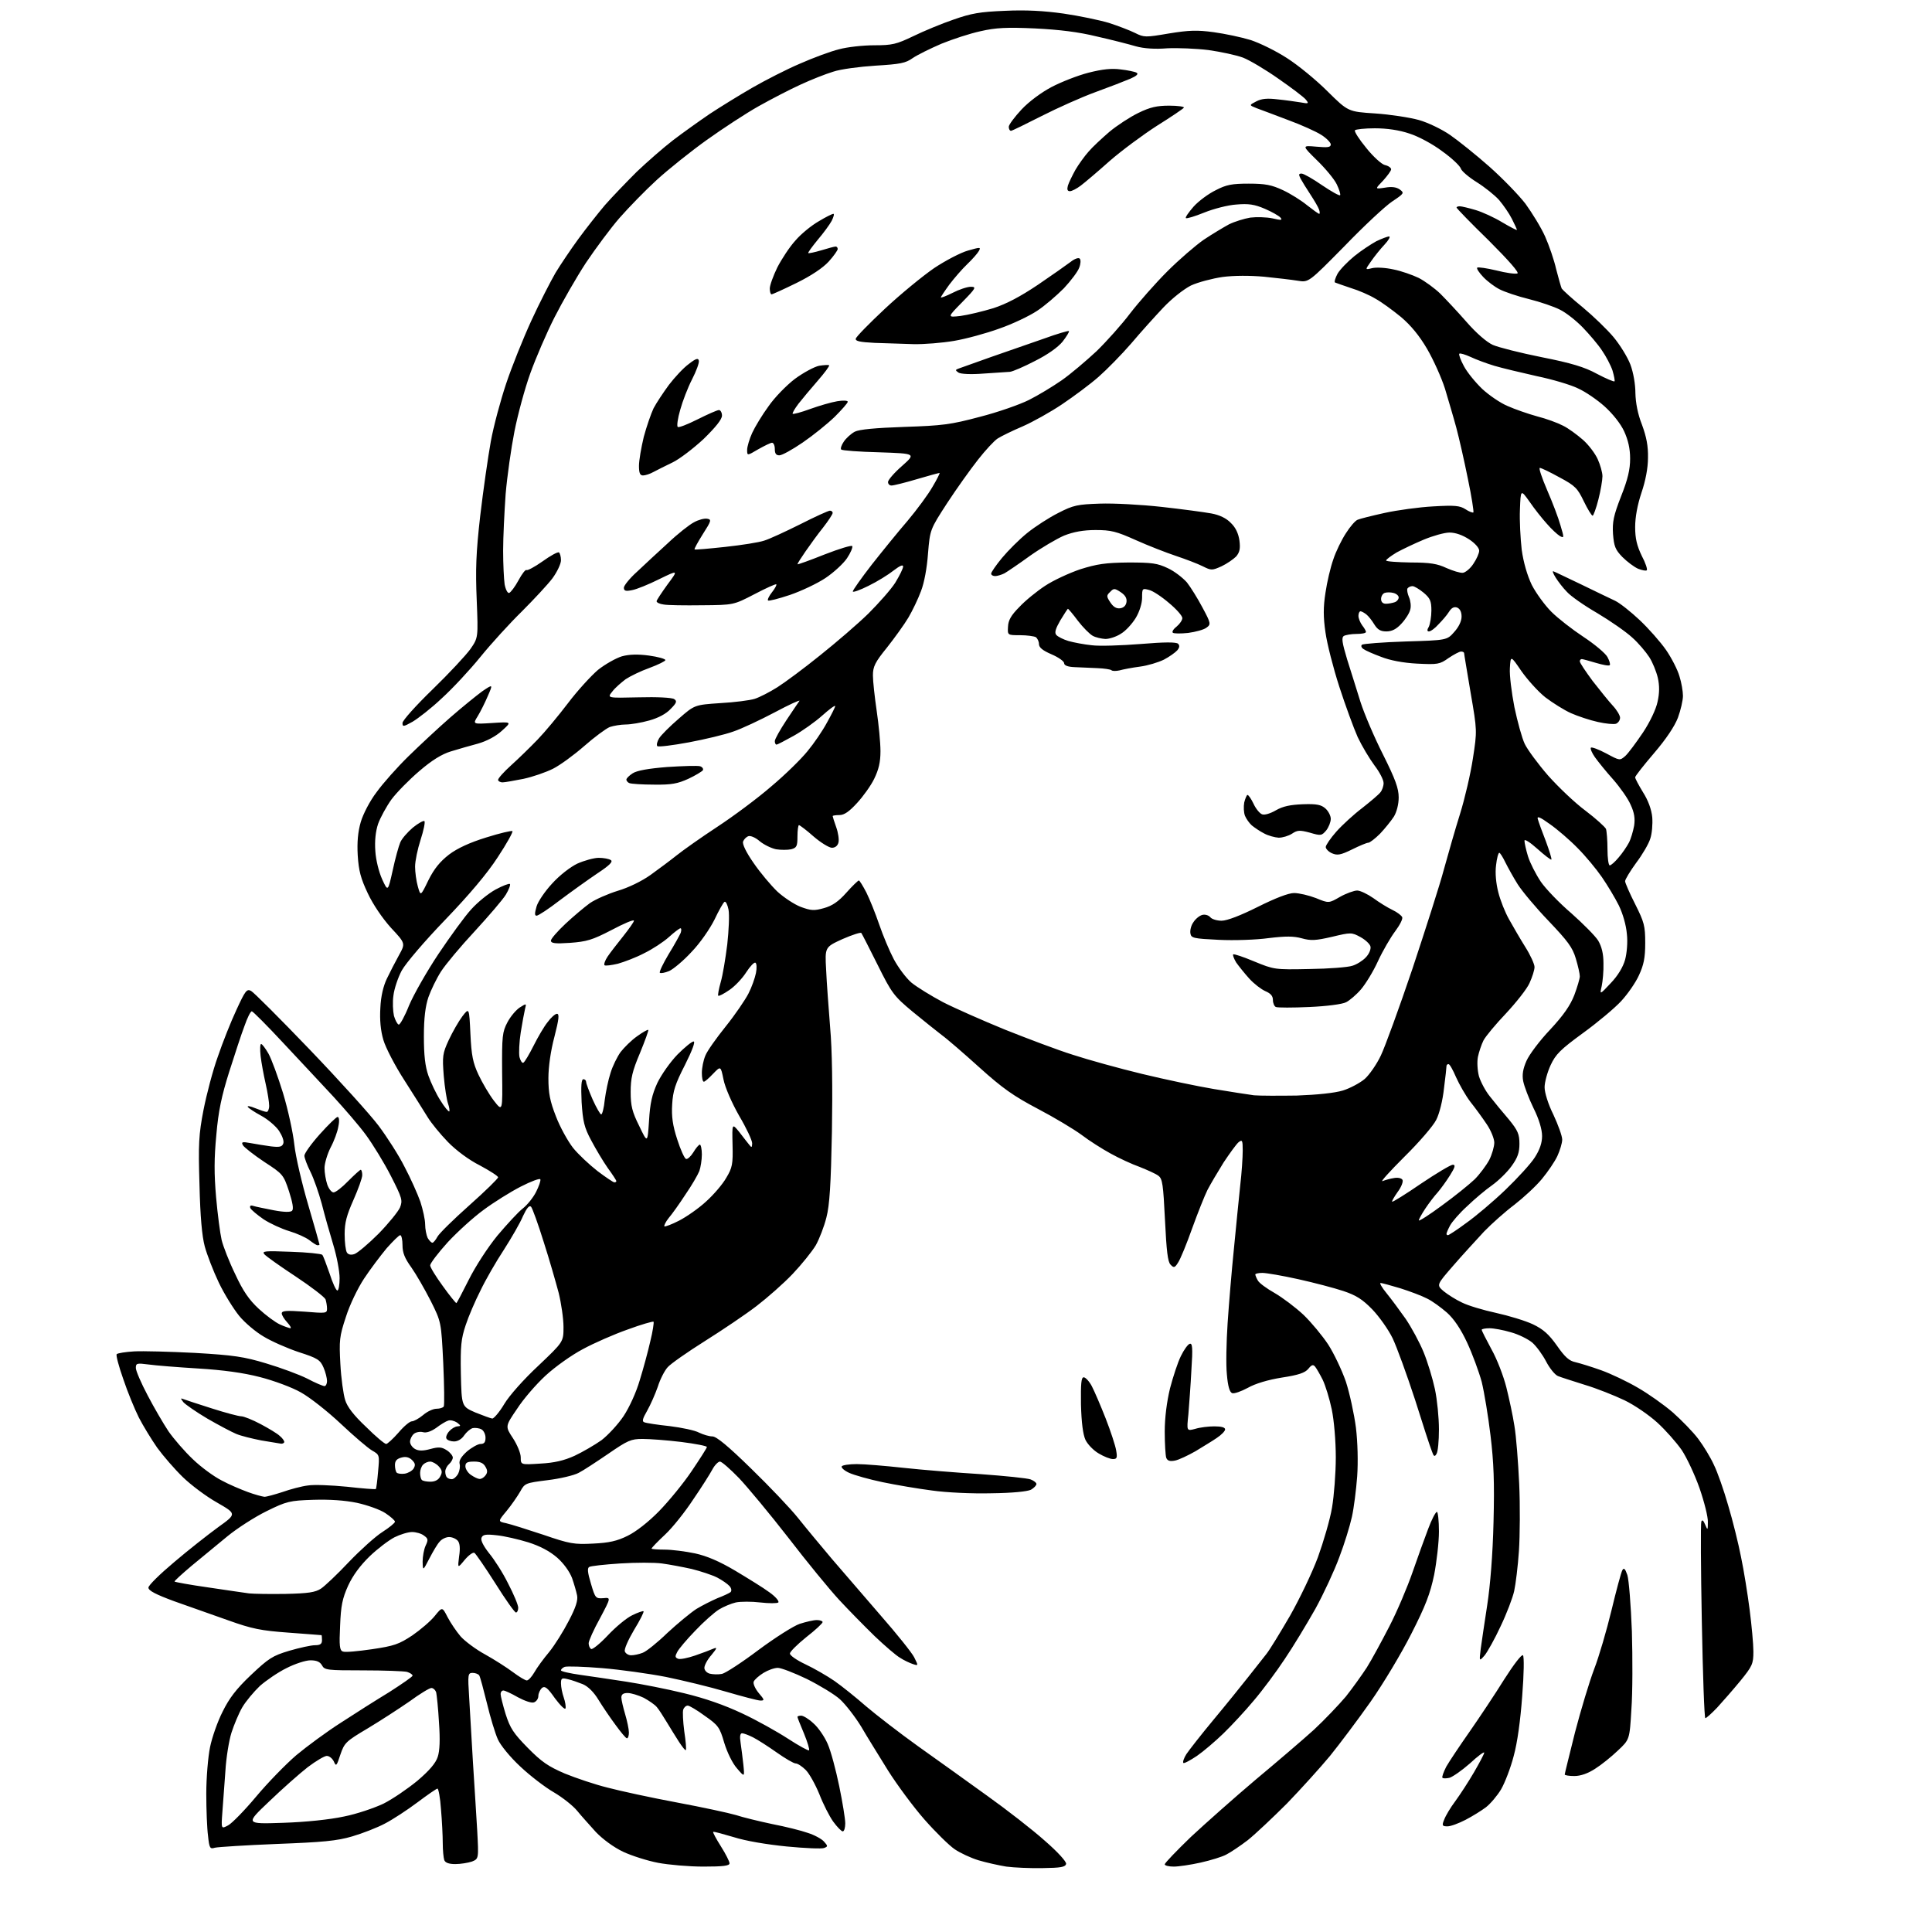 <?xml version="1.0" encoding="UTF-8" standalone="no"?>
<svg 
  version="1.1" 
  xmlns="http://www.w3.org/2000/svg" 
  xmlns:xlink="http://www.w3.org/1999/xlink" 
  xmlns:svg="http://www.w3.org/2000/svg"
  xmlns:rdf="http://www.w3.org/1999/02/22-rdf-syntax-ns#"
  xmlns:cc="http://creativecommons.org/ns#"
  xmlns:dc="http://purl.org/dc/elements/1.1/"
  viewBox="0 0 768 768"
  width="768"
  height="768"
>
<style>svg {background-color: white; }</style>"
<path stroke="none" fill="black" fill-rule="evenodd" d="M414.5,742.6C409.5,742.7 403.0,742.4 400.0,742.0C397.0,741.5 392.0,740.4 389.0,739.5C386.0,738.6 381.7,736.6 379.5,735.1C377.3,733.6 371.9,728.3 367.5,723.3C363.1,718.3 356.6,709.5 353.0,703.8C349.5,698.1 344.6,690.3 342.3,686.3C339.9,682.4 336.1,677.5 333.9,675.5C331.7,673.5 325.7,669.9 320.7,667.4C315.7,665.0 310.5,663.0 309.2,663.0C307.8,663.0 305.3,663.9 303.5,665.0C301.7,666.1 299.9,667.7 299.6,668.5C299.3,669.3 300.2,671.3 301.6,673.0C303.9,675.7 304.0,676.0 302.3,676.0C301.3,676.0 295.2,674.4 288.7,672.5C282.3,670.6 271.5,668.0 264.7,666.6C258.0,665.3 246.6,663.7 239.3,663.1C232.0,662.5 225.4,662.3 224.5,662.6C223.7,662.9 223.0,663.5 223.0,664.0C223.0,664.4 226.5,665.2 230.8,665.8C235.0,666.4 243.2,667.6 249.0,668.5C254.8,669.4 265.1,671.4 272.0,673.1C280.3,675.1 288.0,677.8 295.0,681.1C300.8,683.8 309.0,688.4 313.3,691.2C317.6,694.0 321.3,696.0 321.6,695.8C321.9,695.5 321.0,692.5 319.6,689.1C318.2,685.8 317.0,682.8 317.0,682.5C317.0,682.2 317.7,682.0 318.5,682.0C319.3,682.0 321.5,683.3 323.3,685.0C325.2,686.6 327.8,690.4 329.0,693.2C330.3,696.1 332.3,703.7 333.6,710.0C334.9,716.3 336.0,723.0 336.0,724.8C336.0,726.5 335.6,728.0 335.0,728.0C334.5,728.0 332.8,726.3 331.2,724.1C329.7,722.0 327.2,717.1 325.7,713.2C324.1,709.3 321.7,705.0 320.3,703.6C318.9,702.2 317.1,701.0 316.3,701.0C315.5,701.0 312.1,699.0 308.7,696.6C305.3,694.2 301.1,691.5 299.3,690.6C297.5,689.7 295.6,689.0 295.0,689.0C294.2,689.0 294.0,690.3 294.4,692.8C294.7,694.8 295.2,698.8 295.5,701.5C296.0,706.5 296.0,706.5 293.0,703.0C291.2,701.0 289.1,696.7 287.9,692.8C286.1,686.6 285.5,685.8 280.2,682.1C277.1,679.8 274.0,678.0 273.4,678.0C272.7,678.0 271.9,678.7 271.6,679.6C271.3,680.4 271.5,684.3 272.0,688.2C272.6,692.1 272.9,695.5 272.6,695.7C272.4,695.9 271.2,694.4 269.9,692.4C268.6,690.4 266.4,686.8 265.0,684.5C263.6,682.2 261.9,679.5 261.1,678.6C260.3,677.6 257.9,676.0 255.9,674.9C253.8,673.9 250.9,673.0 249.5,673.0C247.8,673.0 247.0,673.5 247.0,674.8C247.0,675.7 247.7,678.7 248.5,681.4C249.3,684.1 250.0,687.4 250.0,688.7C250.0,689.9 249.7,691.0 249.2,691.0C248.8,691.0 246.8,688.6 244.7,685.7C242.6,682.9 239.5,678.3 237.9,675.7C236.1,672.7 233.8,670.4 231.7,669.5C229.9,668.8 227.2,667.8 225.7,667.5C223.3,666.9 223.0,667.1 223.0,669.2C223.0,670.6 223.5,673.1 224.1,674.8C224.7,676.5 225.0,678.5 224.8,679.1C224.6,679.8 222.7,677.9 220.6,675.1C217.6,670.8 216.6,670.1 215.4,671.0C214.7,671.7 214.0,673.1 214.0,674.2C214.0,675.2 213.3,676.3 212.3,676.7C211.4,677.1 208.7,676.2 205.9,674.7C203.3,673.2 200.7,672.0 200.1,672.0C199.5,672.0 199.0,672.6 199.0,673.4C199.0,674.2 199.9,677.8 201.0,681.4C202.8,687.0 204.1,689.0 209.8,694.8C215.3,700.4 218.0,702.2 224.5,705.0C228.9,706.8 236.6,709.4 241.5,710.6C246.4,711.9 258.8,714.6 269.0,716.5C279.2,718.4 289.8,720.7 292.5,721.5C295.2,722.4 301.8,724.0 307.0,725.1C312.2,726.1 318.6,727.7 321.1,728.6C323.7,729.4 326.6,731.0 327.5,732.0C329.1,733.8 329.2,734.0 327.6,734.6C326.7,735.0 320.0,734.7 312.7,734.0C304.7,733.2 296.4,731.8 291.7,730.3C287.3,729.0 283.7,728.0 283.5,728.2C283.3,728.4 284.7,731.0 286.6,734.0C288.5,737.0 290.0,740.0 290.0,740.7C290.0,741.7 287.4,742.0 279.6,742.0C273.9,742.0 265.8,741.3 261.6,740.5C257.4,739.7 251.1,737.7 247.7,736.1C243.9,734.3 239.6,731.1 236.9,728.3C234.5,725.6 231.1,721.9 229.5,719.9C227.8,717.8 223.6,714.5 220.2,712.5C216.7,710.5 210.6,705.8 206.8,702.2C202.8,698.5 198.9,693.7 197.9,691.4C196.9,689.2 194.9,682.7 193.6,677.2C192.2,671.6 190.9,666.6 190.5,666.0C190.2,665.5 189.0,665.0 187.9,665.0C186.0,665.0 185.9,665.5 186.5,674.8C186.8,680.1 187.5,691.7 188.0,700.5C188.6,709.3 189.3,721.5 189.7,727.7C190.3,738.9 190.3,738.9 187.6,740.0C186.1,740.5 183.1,741.0 181.0,741.0C178.5,741.0 177.0,740.5 176.6,739.4C176.3,738.5 176.0,735.5 176.0,732.7C176.0,729.8 175.7,723.8 175.3,719.2C175.0,714.7 174.3,711.0 173.9,711.0C173.5,711.0 169.9,713.5 165.9,716.5C161.9,719.5 156.1,723.3 153.0,724.9C150.0,726.5 144.1,728.8 140.0,730.0C133.9,731.8 128.3,732.3 110.0,733.0C97.6,733.5 86.6,734.2 85.4,734.5C83.5,735.1 83.2,734.7 82.7,729.8C82.3,726.9 82.0,719.3 82.0,713.0C82.0,706.7 82.7,698.4 83.5,694.5C84.3,690.6 86.5,684.3 88.5,680.4C91.1,675.1 93.9,671.4 99.7,665.9C106.8,659.2 108.3,658.2 115.0,656.2C119.1,655.0 123.7,654.0 125.2,654.0C127.3,654.0 128.0,653.5 128.0,652.0C128.0,650.9 127.9,650.0 127.8,650.0C127.6,650.0 121.7,649.5 114.7,649.0C103.7,648.2 100.2,647.5 90.7,644.1C84.5,641.9 74.9,638.5 69.2,636.5C61.9,633.8 59.0,632.3 59.0,631.1C59.0,630.2 63.6,625.7 69.2,621.0C74.7,616.3 82.6,610.1 86.7,607.1C94.1,601.8 94.1,601.8 86.3,597.3C82.0,594.9 75.9,590.3 72.7,587.2C69.5,584.1 64.9,578.8 62.5,575.5C60.2,572.2 56.9,566.8 55.2,563.5C53.5,560.1 50.7,553.3 49.0,548.2C47.2,543.1 46.0,538.6 46.4,538.3C46.8,537.9 49.9,537.4 53.3,537.2C56.7,537.0 67.6,537.3 77.5,537.8C92.9,538.7 97.0,539.3 105.9,542.0C111.6,543.7 118.9,546.4 122.1,548.0C125.3,549.7 128.4,551.0 129.0,551.0C129.5,551.0 130.0,550.1 130.0,549.0C130.0,547.9 129.4,545.4 128.6,543.6C127.3,540.6 126.3,539.9 118.8,537.5C114.3,536.0 107.9,533.2 104.8,531.3C101.7,529.5 97.3,525.8 95.1,523.1C92.9,520.4 89.2,514.5 87.0,509.9C84.8,505.3 82.3,498.8 81.4,495.5C80.3,491.4 79.6,483.7 79.3,471.0C78.8,454.8 79.0,451.0 80.9,441.2C82.1,435.1 84.6,425.5 86.6,420.0C88.5,414.4 91.8,406.1 94.0,401.4C97.5,393.8 98.1,393.0 99.8,393.9C100.8,394.4 111.3,404.9 123.1,417.2C134.9,429.5 147.2,443.1 150.5,447.5C153.8,451.9 158.5,459.2 160.8,463.8C163.2,468.3 166.0,474.6 167.1,477.7C168.1,480.8 169.0,484.8 169.0,486.7C169.0,488.6 169.5,491.0 170.0,492.1C170.6,493.1 171.4,494.0 171.9,494.0C172.3,494.0 173.2,492.9 173.9,491.6C174.6,490.3 180.3,484.7 186.6,479.1C192.9,473.5 198.0,468.5 198.0,468.0C198.0,467.5 194.7,465.4 190.8,463.3C186.4,461.1 181.3,457.3 178.0,453.9C175.0,450.8 171.4,446.4 170.0,444.1C168.6,441.8 164.5,435.3 160.8,429.5C157.1,423.8 153.3,416.5 152.4,413.4C151.3,409.7 150.9,405.4 151.2,400.6C151.4,396.0 152.4,391.9 153.8,389.0C155.0,386.5 157.1,382.4 158.6,379.7C161.2,375.0 161.2,375.0 155.4,368.8C152.0,365.0 148.3,359.6 146.2,355.1C143.4,349.2 142.6,346.2 142.2,340.0C141.9,334.7 142.3,330.6 143.4,326.8C144.3,323.7 147.0,318.4 149.7,314.9C152.2,311.4 158.0,304.9 162.4,300.6C166.9,296.2 174.3,289.3 179.0,285.2C183.7,281.1 189.4,276.5 191.7,274.8C196.0,271.9 196.0,271.9 193.9,276.7C192.8,279.3 191.0,282.9 189.9,284.7C187.9,287.9 187.9,287.9 195.7,287.4C203.5,286.9 203.5,286.9 199.5,290.5C197.1,292.7 193.5,294.6 190.0,295.6C187.0,296.4 182.1,297.8 179.2,298.7C175.6,299.8 171.7,302.2 166.7,306.5C162.6,310.0 157.7,315.0 155.6,317.8C153.6,320.6 151.2,325.0 150.3,327.5C149.3,330.5 148.9,334.3 149.2,338.3C149.4,341.8 150.6,346.6 151.9,349.5C154.2,354.5 154.2,354.5 156.1,346.0C157.1,341.3 158.5,336.3 159.1,334.9C159.7,333.4 162.0,330.8 164.1,329.0C166.3,327.2 168.4,326.1 168.7,326.4C169.1,326.7 168.4,330.1 167.2,333.8C166.0,337.5 165.0,342.3 165.0,344.5C165.0,346.7 165.5,350.3 166.1,352.4C167.2,356.3 167.2,356.3 170.3,349.9C172.6,345.3 174.9,342.5 178.5,339.7C181.8,337.2 186.8,334.9 193.3,332.9C198.7,331.2 203.4,330.1 203.7,330.4C204.0,330.7 201.4,335.4 197.9,340.7C193.7,347.2 186.6,355.6 177.0,365.6C168.8,374.1 161.3,382.9 159.7,385.8C158.2,388.6 156.7,393.1 156.4,395.7C156.0,398.3 156.2,402.0 156.6,403.8C157.1,405.5 157.9,407.1 158.5,407.3C159.0,407.4 160.9,404.0 162.6,399.7C164.4,395.4 169.7,386.1 174.3,379.2C179.0,372.2 184.8,364.2 187.3,361.5C189.8,358.7 194.1,355.2 197.0,353.6C199.8,352.1 202.4,351.1 202.7,351.4C203.0,351.7 202.3,353.6 201.1,355.6C199.9,357.6 194.3,364.1 188.7,370.2C183.1,376.2 177.1,383.4 175.3,386.2C173.5,389.0 171.3,393.6 170.3,396.4C169.1,400.0 168.5,404.6 168.5,412.0C168.5,419.5 169.0,423.9 170.3,427.6C171.3,430.4 173.4,434.9 175.1,437.5C176.7,440.1 178.3,442.0 178.6,441.8C178.8,441.5 178.6,440.1 178.1,438.7C177.6,437.3 176.8,432.4 176.4,427.7C175.8,419.9 175.9,418.8 178.4,413.4C179.9,410.2 182.3,406.0 183.8,404.0C186.5,400.5 186.5,400.5 187.0,411.0C187.4,419.6 188.0,422.5 190.2,427.2C191.7,430.4 194.4,435.0 196.3,437.5C199.8,442.0 199.8,442.0 199.6,426.2C199.5,411.8 199.7,410.2 201.7,406.4C202.9,404.1 205.1,401.5 206.6,400.5C209.3,398.8 209.3,398.8 208.7,401.1C208.4,402.4 207.6,406.6 207.0,410.4C206.4,414.2 206.2,418.6 206.5,420.2C206.9,421.7 207.6,422.8 208.1,422.4C208.6,422.1 210.4,419.1 212.1,415.7C213.8,412.3 216.3,408.0 217.7,406.3C219.0,404.5 220.7,403.0 221.4,403.0C222.4,403.0 222.2,405.1 220.4,412.1C218.9,417.7 218.0,424.1 218.0,428.6C218.0,434.5 218.6,437.7 221.0,443.8C222.6,448.0 225.7,453.6 227.8,456.3C229.9,458.9 234.3,463.0 237.5,465.5C240.8,468.0 243.8,470.0 244.2,470.0C244.7,470.0 245.0,469.8 245.0,469.5C245.0,469.2 243.5,466.9 241.6,464.3C239.7,461.6 236.8,456.7 235.0,453.3C232.2,448.1 231.7,445.7 231.2,438.1C230.9,431.6 231.1,429.0 231.9,429.0C232.5,429.0 233.0,429.5 233.0,430.1C233.0,430.7 234.2,433.9 235.6,437.1C237.1,440.4 238.6,443.0 239.0,443.0C239.4,443.0 240.1,440.4 240.4,437.2C240.8,434.1 241.8,429.2 242.7,426.5C243.5,423.8 245.4,420.0 246.7,418.2C248.1,416.4 251.0,413.5 253.3,411.9C255.5,410.3 257.5,409.2 257.7,409.4C257.9,409.6 256.4,413.7 254.4,418.6C251.3,425.9 250.7,428.7 250.7,434.1C250.7,439.6 251.3,442.0 254.1,447.6C257.4,454.5 257.4,454.5 258.0,445.5C258.4,438.6 259.2,435.1 261.3,430.5C262.9,427.2 266.4,422.2 269.3,419.2C272.1,416.4 275.0,414.0 275.7,414.0C276.5,414.0 275.2,417.5 272.3,423.3C268.4,430.9 267.5,433.7 267.2,439.0C266.9,443.8 267.4,447.4 269.2,452.9C270.5,457.0 272.1,460.5 272.7,460.7C273.3,460.9 274.6,459.7 275.6,458.1C276.6,456.4 277.8,455.0 278.2,455.0C278.6,455.0 279.0,456.8 279.0,458.9C279.0,461.1 278.5,464.1 278.0,465.5C277.4,467.0 275.0,471.2 272.5,474.8C270.1,478.5 267.1,482.7 265.8,484.2C264.6,485.7 263.9,487.2 264.1,487.5C264.4,487.7 267.1,486.7 270.0,485.2C272.9,483.7 277.8,480.3 280.7,477.6C283.7,474.9 287.3,470.7 288.7,468.2C291.1,464.2 291.4,462.8 291.2,455.1C291.0,446.5 291.0,446.5 293.8,449.9C295.3,451.8 297.0,454.1 297.7,454.9C298.8,456.3 298.9,456.3 299.0,454.5C299.0,453.3 296.7,448.4 293.8,443.5C290.9,438.4 288.2,432.2 287.6,429.1C286.5,423.7 286.5,423.7 283.5,426.8C281.8,428.6 280.2,430.0 279.8,430.0C279.3,430.0 279.0,428.4 279.0,426.5C279.0,424.5 279.6,421.5 280.4,419.6C281.1,417.8 284.8,412.6 288.5,408.0C292.2,403.4 296.2,397.5 297.5,395.0C298.8,392.5 300.1,388.8 300.5,386.8C300.9,384.8 300.8,383.0 300.3,382.7C299.8,382.4 298.2,384.1 296.7,386.4C295.2,388.8 292.2,392.0 290.0,393.5C287.8,395.0 285.8,396.1 285.5,395.8C285.3,395.6 285.7,393.2 286.5,390.4C287.3,387.7 288.4,381.0 289.1,375.4C289.7,369.9 290.0,363.7 289.6,361.6C289.2,359.6 288.5,358.2 288.0,358.5C287.5,358.8 285.7,362.0 284.0,365.6C282.2,369.2 278.3,374.9 274.9,378.4C271.7,381.9 267.6,385.3 266.0,386.0C264.3,386.7 262.7,387.0 262.3,386.7C262.0,386.3 263.6,383.0 265.8,379.3C268.1,375.6 270.2,371.7 270.6,370.8C270.9,369.8 270.9,369.0 270.5,369.0C270.1,369.0 268.0,370.6 265.9,372.5C263.8,374.4 259.4,377.3 256.1,378.9C252.9,380.6 248.1,382.4 245.6,383.1C243.0,383.7 240.7,384.0 240.3,383.7C240.0,383.3 240.5,381.8 241.5,380.3C242.5,378.8 245.3,375.2 247.7,372.2C250.0,369.3 252.0,366.5 252.0,366.0C252.0,365.4 248.0,367.1 243.1,369.7C235.4,373.7 233.2,374.3 226.6,374.8C220.7,375.2 219.0,375.0 219.0,373.9C219.0,373.2 221.6,370.2 224.8,367.2C227.9,364.3 232.3,360.6 234.5,359.0C236.7,357.5 241.7,355.3 245.6,354.1C249.7,352.9 255.1,350.3 258.6,347.8C261.8,345.5 266.5,342.0 269.0,340.0C271.5,338.0 278.7,332.9 285.1,328.7C291.5,324.5 301.2,317.3 306.6,312.6C312.1,308.0 318.5,301.7 321.0,298.6C323.5,295.6 327.0,290.5 328.7,287.3C330.5,284.1 332.0,281.1 332.0,280.7C332.0,280.2 329.7,281.9 326.9,284.4C324.0,287.0 318.9,290.6 315.5,292.5C312.1,294.4 309.0,296.0 308.7,296.0C308.3,296.0 308.0,295.4 308.0,294.6C308.0,293.8 310.1,290.1 312.6,286.3C315.1,282.6 317.4,279.1 317.8,278.6C318.1,278.1 313.7,280.1 307.9,283.2C302.2,286.2 294.8,289.7 291.5,290.8C288.2,292.0 280.2,293.9 273.8,295.1C267.3,296.3 261.7,297.0 261.3,296.6C260.9,296.2 261.2,294.8 262.0,293.5C262.8,292.2 266.3,288.7 269.8,285.7C276.1,280.2 276.1,280.2 286.3,279.5C291.9,279.2 298.1,278.4 300.0,277.8C301.9,277.2 306.0,275.1 309.0,273.2C312.0,271.3 319.7,265.6 326.0,260.5C332.4,255.4 341.0,248.0 345.2,243.9C349.3,239.8 354.2,234.3 355.9,231.6C357.6,228.8 359.0,226.0 359.0,225.2C359.0,224.3 357.7,224.9 355.2,226.8C353.2,228.4 348.7,231.2 345.2,232.9C341.8,234.6 339.0,235.6 339.0,235.1C339.0,234.6 342.4,229.8 346.5,224.5C350.6,219.3 357.0,211.4 360.8,207.0C364.5,202.6 369.0,196.5 370.7,193.5C372.5,190.5 373.7,188.0 373.5,188.0C373.2,188.0 369.1,189.1 364.4,190.5C359.7,191.9 355.2,193.0 354.4,193.0C353.6,193.0 353.0,192.4 353.0,191.6C353.0,190.8 355.5,187.9 358.6,185.2C364.1,180.3 364.1,180.3 349.6,179.8C341.6,179.6 334.8,179.1 334.4,178.7C334.0,178.4 334.5,176.9 335.4,175.6C336.3,174.2 338.3,172.4 339.8,171.6C341.6,170.7 347.9,170.1 359.5,169.7C374.6,169.2 377.9,168.8 389.5,165.7C396.6,163.9 405.4,160.8 409.0,159.0C412.6,157.2 418.4,153.7 422.0,151.2C425.6,148.7 431.8,143.4 435.9,139.6C439.9,135.7 446.0,128.9 449.3,124.5C452.7,120.1 459.3,112.6 464.0,107.9C468.7,103.2 475.2,97.6 478.5,95.3C481.8,93.1 486.3,90.4 488.5,89.2C490.7,88.1 494.6,86.9 497.0,86.5C499.5,86.2 503.4,86.3 505.8,86.8C509.3,87.6 509.9,87.6 509.0,86.5C508.4,85.8 505.6,84.2 502.8,83.0C498.6,81.2 496.3,80.9 491.5,81.3C488.2,81.5 482.4,83.0 478.7,84.5C475.0,86.0 471.7,87.0 471.4,86.7C471.1,86.4 472.5,84.4 474.5,82.1C476.5,79.9 480.4,77.0 483.3,75.6C487.5,73.4 489.8,73.0 496.4,73.0C503.0,73.0 505.5,73.5 510.0,75.6C513.0,77.0 517.3,79.7 519.6,81.6C521.9,83.4 524.1,85.0 524.4,85.0C524.7,85.0 524.7,84.2 524.3,83.2C524.0,82.3 522.4,79.6 520.9,77.3C519.3,74.9 517.6,72.1 517.0,71.0C516.2,69.4 516.2,69.0 517.4,69.0C518.2,69.0 521.9,71.1 525.5,73.6C529.2,76.1 532.4,77.9 532.7,77.6C533.0,77.4 532.4,75.4 531.4,73.3C530.4,71.2 526.8,66.9 523.5,63.7C517.5,57.8 517.5,57.8 523.2,58.3C527.8,58.7 529.0,58.6 529.0,57.4C529.0,56.7 527.3,54.9 525.2,53.6C523.2,52.3 517.2,49.6 512.0,47.7C506.8,45.7 501.1,43.6 499.5,43.0C496.5,41.8 496.5,41.8 499.4,40.3C501.5,39.2 503.8,39.0 507.9,39.5C511.0,39.8 515.1,40.4 517.0,40.7C520.2,41.3 520.4,41.2 519.1,39.6C518.3,38.6 513.4,34.9 508.2,31.3C503.1,27.7 496.7,23.9 494.1,22.9C491.4,21.9 485.3,20.6 480.4,19.9C475.5,19.3 468.1,19.0 464.0,19.2C459.2,19.6 454.7,19.3 451.5,18.4C448.8,17.6 441.8,15.8 436.0,14.5C428.7,12.7 421.2,11.8 411.4,11.3C400.2,10.8 395.9,11.0 389.8,12.4C385.6,13.3 378.6,15.6 374.2,17.4C369.8,19.3 364.7,21.8 362.8,23.1C360.0,25.1 357.9,25.5 348.0,26.1C341.7,26.5 334.1,27.5 331.2,28.5C328.2,29.4 322.4,31.7 318.3,33.6C314.1,35.5 306.6,39.4 301.6,42.2C296.6,45.0 287.3,51.1 281.0,55.6C274.7,60.1 265.7,67.3 261.1,71.5C256.5,75.7 249.9,82.5 246.3,86.6C242.8,90.6 236.8,98.7 232.9,104.5C229.1,110.3 223.5,120.1 220.4,126.2C217.3,132.3 213.0,142.3 210.8,148.4C208.6,154.5 205.8,164.9 204.5,171.5C203.2,178.1 201.6,189.3 201.0,196.4C200.5,203.5 200.0,213.6 200.0,218.9C200.0,224.2 200.3,230.2 200.6,232.3C201.0,234.4 201.8,235.9 202.4,235.7C203.0,235.5 204.7,233.3 206.1,230.7C207.5,228.1 208.9,226.3 209.3,226.6C209.6,226.9 212.5,225.4 215.6,223.2C218.8,220.9 221.7,219.3 222.2,219.6C222.6,219.9 223.0,221.3 223.0,222.7C223.0,224.1 221.5,227.3 219.6,229.9C217.7,232.4 212.2,238.3 207.5,243.0C202.7,247.7 195.3,255.8 191.0,261.1C186.7,266.4 179.8,273.8 175.6,277.6C171.5,281.5 166.2,285.6 164.0,286.9C160.4,288.9 160.0,289.0 160.0,287.4C160.0,286.4 165.4,280.4 171.9,274.1C178.5,267.7 185.2,260.5 187.0,258.0C190.1,253.5 190.1,253.5 189.5,238.5C189.0,226.4 189.2,219.9 190.9,205.0C192.1,194.8 194.0,181.6 195.1,175.5C196.2,169.4 199.0,159.1 201.2,152.5C203.4,145.9 207.9,134.7 211.2,127.5C214.5,120.3 218.9,111.8 220.8,108.5C222.8,105.2 226.9,99.1 229.9,95.0C232.9,90.9 237.7,84.8 240.5,81.5C243.4,78.2 249.1,72.3 253.1,68.3C257.2,64.4 263.7,58.7 267.6,55.7C271.4,52.8 278.0,48.1 282.1,45.3C286.2,42.6 293.8,37.9 299.0,34.9C304.2,31.9 312.8,27.5 318.0,25.3C323.2,23.0 330.2,20.4 333.5,19.6C336.7,18.7 343.1,18.0 347.5,18.0C354.7,18.0 356.3,17.6 363.0,14.4C367.1,12.4 374.3,9.4 379.0,7.8C386.1,5.3 389.5,4.7 399.5,4.3C407.8,3.9 415.0,4.3 422.8,5.4C429.0,6.3 437.1,8.0 440.8,9.1C444.5,10.3 449.2,12.1 451.2,13.1C454.8,14.9 455.3,14.9 464.7,13.3C472.7,12.0 475.9,11.9 482.5,12.8C486.9,13.4 493.5,14.8 497.1,15.9C500.8,17.1 507.3,20.3 511.6,23.1C516.0,25.9 523.2,31.8 527.7,36.3C535.9,44.4 535.9,44.4 546.7,45.1C552.6,45.5 560.4,46.7 564.0,47.7C567.6,48.7 573.2,51.4 576.5,53.7C579.8,56.0 586.8,61.6 592.0,66.2C597.2,70.8 603.7,77.5 606.4,81.0C609.0,84.6 612.6,90.4 614.2,94.0C615.8,97.6 617.8,103.4 618.6,107.0C619.5,110.5 620.5,114.0 620.8,114.7C621.2,115.3 625.0,118.8 629.2,122.2C633.4,125.7 638.9,131.0 641.4,134.0C643.9,137.0 646.9,141.8 648.1,144.9C649.3,148.1 650.1,152.8 650.1,156.3C650.2,160.1 651.0,164.5 652.7,168.8C654.5,173.7 655.2,177.3 655.1,182.0C655.1,186.1 654.1,191.2 652.5,195.9C650.9,200.7 650.0,205.6 650.0,209.5C650.0,214.1 650.7,216.9 652.6,220.9C654.1,223.7 655.0,226.4 654.6,226.7C654.3,227.0 652.8,226.7 651.2,226.1C649.6,225.4 646.8,223.3 644.9,221.4C642.1,218.5 641.6,217.2 641.2,212.3C640.9,207.5 641.4,205.0 644.4,197.3C647.1,190.5 648.0,186.6 648.0,182.3C648.0,178.3 647.2,174.9 645.6,171.4C644.2,168.4 641.1,164.5 637.9,161.6C634.9,158.9 630.2,155.7 627.3,154.4C624.5,153.0 617.1,150.8 610.8,149.5C604.6,148.1 597.0,146.3 594.0,145.4C591.0,144.5 586.7,142.9 584.6,141.9C582.4,140.9 580.4,140.3 580.1,140.6C579.8,140.9 580.6,143.1 581.9,145.5C583.2,148.0 586.5,152.0 589.2,154.6C591.9,157.1 596.4,160.2 599.3,161.4C602.2,162.7 607.4,164.5 611.0,165.5C614.6,166.4 619.2,168.1 621.3,169.2C623.4,170.2 626.9,172.8 629.2,174.8C631.5,176.8 634.1,180.3 635.1,182.5C636.1,184.7 637.0,187.8 637.0,189.3C637.0,190.8 636.3,195.0 635.4,198.5C634.5,202.1 633.4,205.0 633.1,205.0C632.7,205.0 631.1,202.4 629.6,199.3C627.1,194.1 626.2,193.1 620.0,189.8C616.2,187.7 612.7,186.0 612.1,186.0C611.6,186.0 612.9,189.9 615.0,194.8C617.1,199.6 619.5,205.9 620.3,208.8C621.8,213.8 621.8,214.0 620.1,213.1C619.1,212.5 616.8,210.4 614.9,208.2C613.0,206.1 609.9,202.2 608.0,199.4C604.5,194.5 604.5,194.5 604.2,202.5C604.0,206.9 604.4,214.1 604.9,218.5C605.6,223.6 607.1,228.7 608.9,232.5C610.6,235.8 614.1,240.6 616.7,243.2C619.3,245.8 625.1,250.3 629.5,253.2C633.9,256.1 638.2,259.7 639.0,261.2C639.8,262.7 640.2,264.1 639.9,264.4C639.6,264.8 637.1,264.3 634.4,263.5C631.7,262.7 629.2,262.0 628.8,262.0C628.3,262.0 628.0,262.4 628.0,262.9C628.0,263.5 630.3,266.9 633.1,270.7C636.0,274.4 639.6,278.9 641.1,280.5C642.7,282.2 644.0,284.4 644.0,285.3C644.0,286.3 643.3,287.3 642.4,287.7C641.5,288.0 638.3,287.7 635.2,287.0C632.0,286.3 627.2,284.7 624.5,283.5C621.8,282.3 617.2,279.4 614.3,277.2C611.4,274.9 607.2,270.2 604.8,266.8C600.5,260.5 600.5,260.5 600.2,265.6C600.0,268.4 600.9,275.4 602.0,281.1C603.2,286.8 605.0,293.4 606.1,295.7C607.2,298.0 611.4,303.7 615.4,308.3C619.5,312.9 626.1,319.2 630.3,322.3C634.4,325.4 638.0,328.7 638.4,329.5C638.7,330.4 639.0,334.1 639.0,337.6C639.0,341.1 639.4,344.0 639.9,344.0C640.4,344.0 642.0,342.6 643.4,340.9C644.9,339.2 646.7,336.5 647.5,335.0C648.3,333.5 649.2,330.4 649.6,328.2C650.0,325.4 649.7,323.1 648.2,319.9C647.2,317.5 644.0,313.0 641.3,309.9C638.5,306.8 635.3,302.8 634.0,301.0C632.8,299.3 632.1,297.6 632.4,297.2C632.8,296.9 635.5,297.9 638.5,299.5C643.9,302.4 643.9,302.4 646.1,300.5C647.3,299.4 650.4,295.2 653.1,291.2C655.9,287.0 658.3,281.9 658.9,279.0C659.7,275.5 659.7,272.5 659.0,269.4C658.4,266.9 656.9,263.2 655.6,261.2C654.3,259.2 651.3,255.6 648.8,253.4C646.3,251.1 640.1,246.8 634.9,243.7C629.7,240.7 624.3,236.9 622.9,235.3C621.4,233.8 619.4,231.2 618.4,229.6C617.4,228.0 617.0,226.9 617.5,227.1C618.1,227.3 623.0,229.7 628.5,232.3C634.0,235.0 640.1,237.9 642.0,238.8C643.9,239.7 648.3,243.2 651.8,246.5C655.3,249.8 660.0,255.1 662.3,258.4C664.5,261.6 666.9,266.3 667.6,268.8C668.4,271.3 669.0,274.8 669.0,276.6C669.0,278.4 668.1,282.3 667.0,285.3C665.7,288.7 662.3,293.8 657.5,299.4C653.4,304.2 650.0,308.5 650.0,309.0C650.0,309.5 651.4,312.1 653.1,314.9C655.2,318.2 656.5,321.8 656.8,324.9C657.0,327.6 656.7,331.4 656.0,333.4C655.4,335.4 652.9,339.7 650.4,343.0C648.0,346.3 646.0,349.6 646.0,350.3C646.0,350.9 647.8,355.1 650.0,359.4C653.6,366.6 654.0,368.0 654.0,374.9C654.0,380.8 653.4,383.6 651.5,387.7C650.2,390.6 647.0,395.2 644.4,398.0C641.8,400.8 635.0,406.5 629.2,410.7C620.3,417.2 618.4,419.1 616.4,423.4C615.1,426.2 614.0,430.2 614.0,432.2C614.0,434.3 615.4,438.9 617.5,443.1C619.4,447.2 621.0,451.6 621.0,453.0C621.0,454.4 620.1,457.3 619.1,459.5C618.1,461.7 615.3,465.8 612.9,468.7C610.5,471.6 605.6,476.1 602.0,478.9C598.4,481.6 593.0,486.4 589.9,489.6C586.9,492.9 581.3,498.9 577.7,503.1C571.0,510.8 571.0,510.8 573.9,513.3C575.5,514.6 578.8,516.7 581.2,517.8C583.6,519.0 589.6,520.8 594.7,521.9C599.7,523.0 606.3,525.0 609.3,526.4C613.5,528.4 615.7,530.4 618.9,534.9C622.1,539.5 623.8,541.0 626.3,541.5C628.0,541.9 632.6,543.3 636.5,544.7C640.4,546.1 646.9,549.2 651.0,551.6C655.2,554.0 661.4,558.4 664.9,561.4C668.4,564.5 673.0,569.2 675.1,572.0C677.2,574.8 680.0,579.4 681.3,582.3C682.7,585.1 685.3,592.5 687.0,598.5C688.8,604.5 691.1,613.8 692.1,619.0C693.2,624.2 694.7,633.6 695.5,639.8C696.3,646.0 697.0,653.5 697.0,656.5C697.0,661.4 696.6,662.3 691.8,668.2C689.0,671.6 684.8,676.4 682.6,678.8C680.4,681.1 678.3,683.0 677.9,683.0C677.5,683.0 676.9,665.7 676.5,644.6C676.1,623.5 676.0,605.6 676.3,604.9C676.6,604.0 677.1,604.3 677.8,606.0C678.8,608.4 678.9,608.4 678.9,605.0C679.0,603.1 677.5,597.1 675.6,591.6C673.7,586.2 670.5,579.4 668.5,576.4C666.4,573.4 662.1,568.5 658.8,565.5C655.5,562.5 649.7,558.5 645.7,556.6C641.7,554.7 634.7,551.9 630.0,550.5C625.3,549.0 620.5,547.5 619.3,547.0C618.1,546.5 616.0,543.9 614.6,541.2C613.2,538.5 610.7,535.1 609.1,533.7C607.4,532.3 603.6,530.4 600.6,529.6C597.6,528.7 593.8,528.0 592.1,528.0C590.4,528.0 589.0,528.3 589.0,528.6C589.0,529.0 590.8,532.5 592.9,536.4C595.1,540.3 597.7,547.1 598.8,551.5C599.9,555.9 601.4,562.8 602.0,566.8C602.7,570.8 603.5,581.2 603.9,589.8C604.3,598.4 604.2,610.5 603.8,616.5C603.4,622.5 602.5,629.8 601.9,632.5C601.3,635.2 598.9,641.5 596.5,646.5C594.2,651.5 591.3,656.6 590.2,658.0C588.0,660.5 588.0,660.5 588.6,655.5C589.0,652.8 590.1,644.9 591.2,638.0C592.4,630.2 593.4,617.8 593.7,605.0C594.1,589.2 593.8,581.3 592.5,570.6C591.6,563.0 590.0,553.4 589.0,549.3C587.9,545.3 585.3,538.2 583.2,533.7C580.7,528.3 577.9,524.2 575.2,521.8C572.9,519.8 569.4,517.2 567.3,516.2C565.2,515.1 560.4,513.3 556.6,512.1C552.9,511.0 549.3,510.0 548.8,510.0C548.3,510.0 549.3,511.8 551.2,514.1C553.0,516.3 556.4,520.9 558.8,524.3C561.1,527.7 564.3,533.6 565.9,537.5C567.5,541.4 569.5,548.0 570.4,552.2C571.3,556.4 572.0,563.6 572.0,568.2C572.0,572.8 571.6,577.2 571.0,578.0C570.3,579.2 569.9,579.0 569.2,576.9C568.6,575.5 565.6,566.3 562.5,556.4C559.3,546.6 555.3,535.6 553.6,532.0C551.9,528.5 548.2,523.3 545.5,520.5C541.6,516.5 539.1,514.9 534.0,513.2C530.4,512.0 522.4,509.9 516.1,508.5C509.8,507.1 503.4,506.0 501.8,506.0C500.3,506.0 499.0,506.3 499.0,506.6C499.0,506.9 499.4,508.0 500.0,509.0C500.5,510.0 503.5,512.2 506.7,514.0C509.8,515.8 515.0,519.7 518.2,522.7C521.3,525.7 525.7,531.0 528.0,534.5C530.2,537.9 533.4,544.6 535.0,549.2C536.5,553.8 538.3,562.1 539.0,567.5C539.7,573.2 539.9,581.2 539.5,586.9C539.1,592.2 538.2,599.4 537.4,603.0C536.6,606.6 534.4,613.8 532.4,619.0C530.5,624.2 526.2,633.5 522.9,639.5C519.5,645.5 514.1,654.5 510.7,659.5C507.4,664.5 501.9,671.9 498.4,676.0C495.0,680.1 489.5,686.0 486.3,689.1C483.1,692.2 478.4,696.2 475.8,698.0C473.1,699.8 470.7,701.1 470.4,700.8C470.1,700.4 470.6,698.9 471.6,697.3C472.6,695.8 477.5,689.5 482.5,683.5C487.5,677.5 493.7,669.8 496.3,666.5C498.9,663.2 502.1,659.1 503.4,657.5C504.7,655.9 508.9,649.0 512.8,642.3C516.6,635.6 521.6,625.2 523.9,619.0C526.1,612.9 528.7,604.1 529.5,599.3C530.3,594.6 531.0,585.6 531.0,579.3C531.0,572.8 530.3,564.6 529.4,560.3C528.5,556.0 526.9,550.8 525.8,548.5C524.7,546.3 523.3,543.9 522.8,543.3C522.0,542.3 521.4,542.5 520.1,544.1C518.8,545.7 516.2,546.6 509.6,547.6C504.0,548.5 499.0,550.0 496.0,551.7C493.4,553.1 490.6,554.1 489.8,553.8C488.8,553.4 488.1,551.1 487.7,546.3C487.3,542.6 487.5,533.4 488.0,525.9C488.5,518.4 489.6,505.2 490.5,496.4C491.3,487.7 492.5,476.4 493.0,471.3C493.6,466.3 494.0,460.0 494.0,457.4C494.0,453.2 493.8,452.9 492.3,454.1C491.4,454.9 488.8,458.5 486.4,462.1C484.1,465.8 481.2,470.7 480.0,473.0C478.9,475.2 476.1,482.2 473.9,488.3C471.7,494.5 469.2,500.6 468.3,501.9C467.0,504.0 466.6,504.1 465.3,502.7C464.2,501.6 463.7,497.3 463.1,485.0C462.4,470.8 462.1,468.6 460.5,467.4C459.5,466.6 456.1,465.1 453.1,463.9C450.0,462.8 444.8,460.4 441.4,458.5C438.1,456.7 432.9,453.4 429.9,451.1C426.9,448.9 419.1,444.2 412.6,440.8C402.9,435.7 398.5,432.6 389.3,424.3C383.1,418.7 376.4,412.9 374.3,411.4C372.2,409.8 367.0,405.6 362.7,402.1C355.4,396.0 354.5,394.9 348.9,383.6C345.6,377.0 342.7,371.3 342.4,370.9C342.2,370.5 338.8,371.6 334.9,373.3C327.9,376.5 327.9,376.5 328.4,385.5C328.6,390.4 329.4,400.8 330.0,408.5C330.8,417.4 331.0,432.6 330.7,450.0C330.3,470.6 329.8,479.1 328.5,484.0C327.6,487.6 325.7,492.5 324.3,495.0C322.8,497.5 318.7,502.6 315.1,506.4C311.5,510.2 305.0,515.9 300.7,519.2C296.4,522.5 287.2,528.7 280.2,533.1C273.2,537.5 266.5,542.2 265.4,543.5C264.2,544.8 262.4,548.3 261.5,551.2C260.5,554.1 258.6,558.4 257.3,560.7C255.4,564.0 255.1,565.1 256.2,565.4C256.9,565.7 261.4,566.4 266.2,566.9C271.0,567.5 276.3,568.6 277.9,569.5C279.6,570.3 281.9,571.0 283.2,571.0C284.8,571.0 289.5,574.9 298.6,583.8C305.8,590.8 314.2,599.6 317.3,603.5C320.4,607.4 326.4,614.6 330.7,619.7C335.0,624.7 343.7,634.8 350.1,642.2C356.5,649.5 362.5,657.0 363.4,658.8C365.1,662.2 365.1,662.2 362.9,661.5C361.7,661.1 359.3,660.0 357.8,659.0C356.2,658.1 351.7,654.2 347.7,650.4C343.7,646.5 337.4,640.1 333.6,636.0C329.8,631.9 320.7,620.8 313.4,611.3C306.1,601.9 297.2,591.2 293.8,587.6C290.3,584.0 286.9,581.0 286.2,581.0C285.5,581.0 284.1,582.4 283.2,584.1C282.3,585.8 278.9,591.2 275.6,596.0C272.4,600.9 267.4,607.2 264.4,610.0C261.4,612.8 259.0,615.3 259.0,615.6C259.0,615.8 261.4,616.0 264.2,616.0C267.1,616.0 272.5,616.7 276.3,617.5C280.9,618.5 285.9,620.6 292.3,624.4C297.3,627.4 303.5,631.2 305.9,633.0C308.3,634.7 309.8,636.5 309.4,637.0C308.9,637.4 305.7,637.4 302.2,637.0C298.8,636.6 294.4,636.6 292.5,637.0C290.7,637.4 287.6,638.7 285.8,639.8C283.9,641.0 279.7,644.7 276.4,648.2C273.0,651.7 269.8,655.5 269.2,656.7C268.3,658.4 268.3,658.9 269.6,659.4C270.4,659.7 273.4,659.1 276.3,658.1C279.2,657.1 282.4,655.9 283.5,655.4C285.2,654.7 285.1,655.1 282.8,657.9C281.2,659.7 280.0,662.0 280.0,663.0C280.0,664.0 281.0,665.0 282.1,665.3C283.3,665.6 285.5,665.7 287.0,665.4C288.4,665.1 295.0,660.8 301.5,655.9C308.1,651.0 315.5,646.3 317.9,645.5C320.4,644.7 323.4,644.0 324.7,644.0C326.0,644.0 327.0,644.4 327.0,644.8C327.0,645.3 324.1,648.0 320.5,650.8C316.9,653.7 314.0,656.6 314.0,657.3C314.0,658.1 316.8,660.0 320.2,661.6C323.6,663.2 328.8,666.2 331.7,668.2C334.7,670.3 340.3,674.8 344.3,678.3C348.3,681.7 357.6,688.9 365.0,694.2C372.4,699.5 384.8,708.3 392.5,713.9C400.2,719.4 410.5,727.4 415.3,731.7C420.5,736.2 423.9,740.0 423.8,740.9C423.5,742.2 421.7,742.5 414.5,742.6zM466.6,742.0C464.6,742.0 463.0,741.6 463.0,741.1C463.0,740.6 467.7,735.7 473.4,730.2C479.2,724.8 490.8,714.5 499.2,707.4C507.6,700.4 518.0,691.5 522.3,687.6C526.5,683.7 532.2,677.7 535.0,674.4C537.7,671.0 541.4,665.8 543.3,662.9C545.2,659.9 549.2,652.5 552.3,646.5C555.4,640.5 559.5,630.8 561.5,625.0C563.5,619.2 566.3,611.5 567.7,607.8C569.1,604.0 570.7,601.0 571.2,601.0C571.6,601.0 572.0,604.5 572.0,608.8C572.0,613.0 571.1,620.8 570.1,626.0C568.5,633.6 566.7,638.3 561.0,649.5C557.1,657.2 549.8,669.4 544.8,676.5C539.8,683.6 532.5,693.3 528.7,698.0C524.8,702.7 517.1,711.2 511.6,716.9C506.0,722.5 499.0,729.1 496.0,731.5C493.0,733.8 489.1,736.4 487.5,737.2C485.9,738.1 481.3,739.5 477.3,740.4C473.3,741.3 468.5,742.0 466.6,742.0zM90.7,725.6C92.2,724.8 97.2,719.7 101.8,714.2C106.4,708.7 113.6,701.3 117.8,697.7C122.0,694.2 130.0,688.3 135.5,684.8C141.0,681.2 149.7,675.7 154.8,672.6C159.8,669.4 164.0,666.5 164.0,666.1C164.0,665.6 163.0,665.0 161.8,664.6C160.5,664.3 152.7,664.0 144.3,664.0C130.1,664.0 129.0,663.9 128.0,662.0C127.2,660.6 125.9,660.0 123.4,660.0C121.5,660.0 117.2,661.4 113.9,663.1C110.6,664.7 105.8,668.0 103.3,670.2C100.9,672.5 97.7,676.3 96.3,678.7C94.9,681.1 93.0,685.7 92.0,688.8C91.0,692.0 89.9,698.8 89.6,704.0C89.2,709.2 88.7,716.6 88.4,720.3C87.9,727.1 87.9,727.1 90.7,725.6zM575.4,726.0C573.3,726.0 573.1,725.7 574.1,723.3C574.6,721.9 576.6,718.5 578.5,716.0C580.4,713.4 583.8,708.2 586.0,704.4C588.2,700.6 590.0,697.2 590.0,696.7C590.0,696.2 587.4,698.1 584.3,701.0C581.1,703.8 577.5,706.3 576.2,706.7C574.9,707.0 573.7,707.0 573.4,706.7C573.1,706.4 573.8,704.5 574.9,702.3C576.1,700.2 580.3,693.9 584.3,688.2C588.2,682.6 594.4,673.3 598.0,667.5C601.7,661.7 604.9,657.5 605.4,658.0C605.9,658.5 605.8,665.4 605.1,674.2C604.4,683.8 603.2,692.7 601.7,698.1C600.5,702.8 598.2,708.7 596.7,711.3C595.2,713.8 592.5,717.0 590.7,718.4C589.0,719.7 585.3,722.0 582.6,723.4C579.9,724.8 576.7,726.0 575.4,726.0zM112.5,724.6C121.7,724.3 131.1,723.3 136.7,722.1C141.8,721.1 148.8,718.7 152.4,717.0C156.0,715.2 162.0,711.1 165.9,707.9C170.6,703.9 173.2,700.9 174.0,698.4C174.8,696.0 175.0,691.6 174.5,684.7C174.2,679.1 173.6,673.7 173.4,672.8C173.1,671.8 172.2,671.0 171.5,671.0C170.7,671.0 166.8,673.4 162.7,676.4C158.5,679.3 151.1,684.1 146.1,687.1C137.5,692.2 136.9,692.8 135.3,697.5C133.8,702.1 133.6,702.3 132.7,700.2C132.1,699.0 130.9,698.0 129.9,698.0C129.0,698.0 125.6,700.0 122.3,702.5C119.1,705.0 112.2,711.1 107.0,716.1C97.5,725.1 97.5,725.1 112.5,724.6zM625.8,706.0C623.7,706.0 622.0,705.7 622.0,705.4C622.0,705.0 623.9,697.5 626.1,688.6C628.4,679.8 631.8,668.5 633.7,663.5C635.6,658.6 638.7,648.0 640.6,640.1C642.5,632.2 644.4,625.1 644.9,624.2C645.5,623.1 646.0,623.5 646.9,626.1C647.5,628.0 648.3,638.0 648.7,648.5C649.0,659.0 649.0,672.9 648.5,679.5C647.8,691.5 647.8,691.5 643.1,695.9C640.6,698.3 636.5,701.6 634.1,703.1C631.2,705.0 628.3,706.0 625.8,706.0zM209.4,668.0C210.1,668.0 211.4,666.5 212.4,664.8C213.4,663.0 216.1,659.3 218.3,656.7C220.5,654.0 224.0,648.4 226.1,644.3C228.9,639.0 229.8,636.1 229.4,634.2C229.1,632.7 228.2,629.6 227.4,627.3C226.4,624.7 224.1,621.5 221.5,619.2C218.5,616.6 214.7,614.6 210.0,613.1C206.1,611.9 200.5,610.6 197.5,610.3C193.1,609.8 191.9,610.0 191.4,611.3C191.0,612.3 192.2,614.6 194.4,617.4C196.4,619.8 199.9,625.2 202.0,629.5C204.2,633.7 206.0,638.0 206.0,639.1C206.0,640.1 205.6,641.0 205.1,641.0C204.6,641.0 200.9,635.8 196.9,629.4C192.9,623.1 189.1,617.6 188.6,617.3C188.1,616.9 186.3,618.2 184.7,620.1C181.9,623.5 181.9,623.5 182.5,618.7C183.0,615.5 182.8,613.5 182.0,612.5C181.3,611.7 179.8,611.0 178.5,611.0C177.3,611.0 175.6,611.8 174.8,612.8C173.9,613.7 172.1,616.8 170.7,619.5C168.1,624.5 168.1,624.5 168.0,620.8C168.0,618.8 168.5,615.9 169.2,614.4C170.3,612.1 170.2,611.6 168.5,610.4C167.5,609.6 165.3,609.0 163.8,609.0C162.2,609.0 159.0,610.0 156.8,611.1C154.5,612.3 150.0,615.7 146.9,618.7C143.2,622.3 140.3,626.2 138.4,630.3C136.1,635.4 135.5,638.3 135.2,646.2C134.8,654.2 135.0,656.1 136.3,656.5C137.1,656.9 142.3,656.4 147.8,655.6C156.7,654.3 158.6,653.6 163.9,650.1C167.1,647.9 171.2,644.4 172.8,642.4C175.8,638.7 175.8,638.7 177.9,642.8C179.1,645.1 181.4,648.5 183.1,650.5C184.8,652.4 189.2,655.7 192.9,657.7C196.5,659.7 201.5,662.9 203.9,664.7C206.3,666.5 208.8,668.0 209.4,668.0zM250.9,658.0C252.0,658.0 254.0,657.6 255.5,657.0C256.9,656.5 261.4,652.9 265.3,649.1C269.3,645.4 274.5,641.1 276.8,639.6C279.1,638.2 282.9,636.3 285.2,635.3C287.6,634.4 289.9,633.3 290.4,632.9C290.9,632.4 290.8,631.4 290.0,630.5C289.2,629.6 287.0,628.1 285.1,627.1C283.1,626.1 278.6,624.6 275.0,623.7C271.4,622.9 266.1,621.9 263.1,621.5C260.2,621.1 252.7,621.1 246.5,621.5C240.4,621.9 234.8,622.5 234.2,622.9C233.4,623.4 233.6,625.2 234.9,629.5C236.6,635.3 236.8,635.5 239.8,635.3C242.9,635.0 242.9,635.0 238.5,643.3C236.0,647.8 234.0,652.3 234.0,653.2C234.0,654.1 234.4,655.2 235.0,655.5C235.5,655.8 238.5,653.4 241.6,650.1C244.7,646.8 249.0,643.2 251.3,642.1C253.5,641.0 255.6,640.3 255.8,640.5C256.1,640.7 254.4,644.1 252.0,648.0C249.7,651.9 248.0,655.7 248.4,656.5C248.7,657.3 249.8,658.0 250.9,658.0zM113.6,633.6C122.5,633.4 125.3,633.0 127.6,631.5C129.1,630.5 134.1,625.8 138.7,620.9C143.3,616.1 149.3,610.7 152.0,609.0C154.8,607.2 157.0,605.4 157.0,604.9C157.0,604.4 155.3,602.9 153.2,601.5C151.1,600.1 146.0,598.3 141.9,597.4C137.0,596.4 131.1,596.0 124.5,596.2C115.2,596.5 113.9,596.8 106.0,600.7C101.3,603.0 94.3,607.5 90.4,610.7C86.5,613.9 80.1,619.2 76.2,622.4C72.3,625.7 69.2,628.5 69.4,628.7C69.6,628.9 75.5,630.0 82.6,631.0C89.7,632.1 97.1,633.1 99.0,633.4C100.9,633.6 107.5,633.7 113.6,633.6zM235.8,613.6C242.1,613.3 245.3,612.6 249.5,610.5C252.8,608.9 257.8,605.0 262.0,600.7C265.9,596.7 271.8,589.5 275.0,584.7C278.3,579.8 281.0,575.6 281.0,575.2C281.0,574.8 276.4,573.9 270.8,573.2C265.1,572.5 258.2,572.0 255.4,572.0C250.8,572.0 249.5,572.6 241.8,577.9C237.1,581.1 231.8,584.6 230.0,585.5C228.1,586.5 222.6,587.8 217.6,588.4C208.9,589.5 208.6,589.6 206.8,592.9C205.7,594.8 203.3,598.3 201.4,600.6C197.9,604.8 197.9,604.8 201.2,605.5C203.0,605.9 209.7,608.0 216.0,610.1C226.5,613.7 228.2,614.0 235.8,613.6zM105.1,595.0C106.0,595.0 109.2,594.1 112.3,593.1C115.4,592.0 119.9,590.8 122.4,590.5C124.8,590.1 131.8,590.4 137.9,591.0C144.1,591.7 149.2,592.1 149.4,591.9C149.6,591.7 150.0,588.5 150.3,584.9C150.9,578.4 150.9,578.3 147.9,576.6C146.2,575.6 140.6,570.8 135.5,566.0C130.3,561.1 123.2,555.5 119.6,553.5C116.1,551.5 108.8,548.8 103.3,547.4C96.7,545.7 88.7,544.6 78.8,544.0C70.7,543.5 61.8,542.8 59.0,542.4C54.4,541.8 54.0,541.9 54.0,543.8C54.0,544.9 56.1,549.8 58.7,554.7C61.2,559.5 65.0,566.0 67.0,569.0C69.1,572.0 73.4,577.0 76.7,580.1C79.9,583.2 85.1,587.0 88.1,588.5C91.0,590.1 95.8,592.1 98.5,593.1C101.2,594.1 104.2,594.9 105.1,595.0zM394.0,593.6C386.6,593.8 376.0,593.3 370.5,592.5C365.0,591.8 356.2,590.3 350.9,589.2C345.6,588.1 339.6,586.4 337.6,585.5C335.6,584.6 334.3,583.4 334.6,582.9C334.9,582.4 337.6,582.0 340.6,582.0C343.6,582.0 352.0,582.7 359.3,583.5C366.6,584.3 380.3,585.4 389.9,586.0C399.5,586.7 408.4,587.6 409.7,588.1C411.0,588.6 412.0,589.4 412.0,589.9C412.0,590.5 411.0,591.5 409.8,592.2C408.3,592.9 402.5,593.5 394.0,593.6zM171.1,589.0C172.9,589.0 174.3,588.3 175.0,586.9C175.9,585.3 175.8,584.4 174.4,582.9C173.5,581.9 171.9,581.0 171.0,581.0C170.1,581.0 168.9,581.5 168.2,582.2C167.5,582.9 167.0,584.4 167.0,585.5C167.0,586.7 167.3,588.0 167.7,588.3C168.0,588.7 169.6,589.0 171.1,589.0zM179.6,588.0C180.3,588.0 181.4,587.1 182.1,585.9C182.7,584.7 183.0,582.9 182.7,581.9C182.4,580.6 183.3,579.1 185.6,577.0C187.5,575.4 190.0,574.0 191.0,574.0C192.5,574.0 193.0,573.3 193.0,571.5C193.0,570.2 192.3,568.7 191.4,568.2C190.5,567.7 188.9,567.5 187.9,567.7C186.9,568.0 185.4,569.3 184.5,570.6C183.6,572.0 182.0,573.0 180.5,573.0C179.2,573.0 177.8,572.5 177.5,571.9C177.1,571.4 177.6,570.0 178.6,568.9C179.5,567.9 181.0,567.0 181.9,567.0C183.3,566.9 183.2,566.7 181.7,565.5C180.6,564.8 179.1,564.4 178.2,564.7C177.2,565.0 175.1,566.3 173.4,567.6C171.4,569.0 169.5,569.7 168.1,569.3C167.0,569.0 165.3,569.3 164.5,570.0C163.7,570.7 163.0,572.1 163.0,573.1C163.0,574.1 163.9,575.4 165.0,576.0C166.4,576.8 168.2,576.8 171.1,576.0C174.4,575.1 175.6,575.2 177.6,576.5C178.9,577.3 180.0,578.7 180.0,579.4C180.0,580.1 179.3,581.3 178.5,582.0C177.7,582.7 177.0,584.0 177.0,585.0C177.0,585.9 177.3,587.0 177.7,587.3C178.0,587.7 178.9,588.0 179.6,588.0zM190.6,587.9C191.2,588.0 192.3,587.4 192.9,586.6C193.8,585.5 193.9,584.6 193.0,583.1C192.2,581.6 190.9,581.0 188.5,581.0C185.7,581.0 185.0,581.4 185.0,582.9C185.0,583.9 186.0,585.5 187.2,586.3C188.5,587.2 190.0,587.9 190.6,587.9zM160.9,585.8C162.2,585.6 163.8,584.7 164.4,583.8C165.2,582.4 165.1,581.7 163.8,580.4C162.7,579.3 161.3,578.9 159.6,579.4C157.7,579.9 157.0,580.7 157.0,582.4C157.0,583.6 157.3,585.0 157.7,585.4C158.1,585.8 159.5,586.0 160.9,585.8zM214.8,581.8C220.4,581.5 224.2,580.6 228.4,578.7C231.6,577.2 236.4,574.4 239.1,572.5C241.7,570.5 245.7,566.2 247.9,562.9C250.2,559.4 252.9,553.5 254.3,548.7C255.7,544.2 257.6,537.2 258.5,533.2C259.5,529.2 260.0,525.7 259.8,525.4C259.5,525.2 254.9,526.5 249.5,528.5C244.1,530.4 236.1,533.9 231.7,536.3C227.3,538.6 220.7,543.3 216.9,546.8C213.1,550.3 208.0,556.2 205.5,560.1C200.8,567.0 200.8,567.0 203.9,571.7C205.6,574.3 207.0,577.7 207.0,579.3C207.0,582.3 207.0,582.3 214.8,581.8zM467.1,580.6C465.0,581.0 464.1,580.7 463.6,579.5C463.3,578.6 463.0,573.9 463.0,569.1C463.0,563.6 463.8,557.3 465.1,551.9C466.3,547.3 468.2,541.5 469.4,539.1C470.6,536.6 472.2,534.4 472.9,534.2C474.0,533.8 474.2,535.7 473.6,544.6C473.3,550.6 472.7,558.5 472.4,562.2C471.7,568.9 471.7,568.9 475.1,568.0C477.0,567.4 480.4,567.0 482.7,567.0C485.5,567.0 487.0,567.4 487.0,568.2C487.0,568.9 485.5,570.4 483.7,571.6C482.0,572.8 478.1,575.1 475.2,576.9C472.2,578.6 468.6,580.3 467.1,580.6zM442.4,580.0C441.3,580.0 438.8,579.0 436.8,577.8C434.7,576.6 432.4,574.2 431.5,572.4C430.5,570.2 429.9,565.6 429.7,558.3C429.6,550.0 429.8,547.5 430.8,547.5C431.5,547.5 433.0,549.1 434.0,551.0C435.0,552.9 437.5,558.7 439.5,563.8C441.5,568.9 443.4,574.7 443.7,576.6C444.2,579.5 444.0,580.0 442.4,580.0zM111.8,573.9C111.1,573.8 107.5,573.2 103.9,572.6C100.3,571.9 95.8,570.8 93.9,570.0C92.0,569.2 86.9,566.5 82.4,563.9C78.0,561.3 73.7,558.3 72.9,557.4C71.7,555.8 71.7,555.7 73.0,556.2C73.8,556.5 78.9,558.2 84.3,559.9C89.6,561.6 94.9,563.0 95.9,563.0C96.9,563.0 100.4,564.4 103.6,566.1C106.8,567.8 110.3,569.9 111.2,570.8C112.2,571.6 113.0,572.7 113.0,573.2C113.0,573.6 112.4,573.9 111.8,573.9zM153.5,574.0C154.0,574.0 156.2,572.0 158.4,569.5C160.5,567.0 162.9,565.0 163.7,565.0C164.5,565.0 166.5,563.9 168.2,562.5C169.8,561.1 172.2,560.0 173.5,560.0C174.8,560.0 176.1,559.6 176.4,559.1C176.7,558.6 176.6,550.9 176.2,541.9C175.4,525.5 175.4,525.5 171.2,517.1C168.8,512.4 165.4,506.5 163.5,503.8C160.9,500.2 160.0,498.0 160.0,495.0C160.0,492.8 159.6,491.0 159.1,491.0C158.6,491.0 156.2,493.4 153.7,496.2C151.3,499.1 147.2,504.5 144.7,508.3C142.2,512.1 139.0,518.7 137.5,523.5C134.9,531.3 134.8,532.9 135.3,542.2C135.6,547.9 136.5,554.3 137.2,556.5C138.0,559.2 140.6,562.6 145.5,567.2C149.3,571.0 152.9,574.0 153.5,574.0zM195.7,563.9C196.3,563.9 198.5,561.4 200.4,558.2C202.4,554.8 208.3,548.2 214.0,542.9C224.0,533.4 224.0,533.4 224.0,527.5C224.0,524.2 223.1,518.1 222.1,514.0C221.0,509.9 218.4,500.7 216.1,493.6C213.9,486.5 211.6,480.2 211.1,479.7C210.4,479.0 209.4,480.2 207.9,483.4C206.8,486.1 203.3,492.1 200.3,496.8C197.2,501.5 193.0,508.8 191.0,513.0C188.9,517.1 186.2,523.4 185.1,526.8C183.3,532.2 183.0,535.0 183.2,546.1C183.5,559.1 183.5,559.1 189.0,561.5C192.0,562.7 195.0,563.8 195.7,563.9zM115.4,528.0C115.9,528.0 115.4,527.0 114.2,525.7C113.0,524.4 112.0,522.8 112.0,522.1C112.0,521.0 113.9,520.9 121.0,521.4C129.6,522.1 130.0,522.1 130.0,520.2C130.0,519.1 129.7,517.4 129.4,516.5C129.0,515.6 123.7,511.5 117.5,507.4C111.4,503.4 105.8,499.4 105.1,498.6C104.0,497.3 105.3,497.2 115.6,497.6C122.1,497.8 127.7,498.4 128.1,498.8C128.5,499.2 129.7,502.5 131.0,506.2C132.2,510.0 133.6,513.0 134.1,513.0C134.6,513.0 135.0,510.8 135.0,508.1C135.0,505.4 133.9,499.5 132.5,494.9C131.1,490.3 129.0,482.9 127.9,478.5C126.7,474.1 124.7,468.4 123.4,465.8C122.1,463.2 121.0,460.3 121.0,459.4C121.0,458.5 123.7,454.7 127.1,450.9C130.5,447.1 133.7,444.0 134.2,444.0C134.8,444.0 135.0,445.5 134.5,447.8C134.2,449.8 132.8,453.6 131.4,456.2C130.1,458.8 129.0,462.5 129.0,464.3C129.0,466.2 129.5,469.1 130.1,470.9C130.7,472.6 131.8,474.0 132.6,474.0C133.4,474.0 136.0,472.0 138.4,469.5C140.9,467.0 143.1,465.0 143.4,465.0C143.7,465.0 144.0,466.0 144.0,467.1C144.0,468.3 142.4,472.7 140.5,477.0C137.8,483.1 137.0,486.0 137.0,490.6C137.0,493.9 137.4,497.1 137.9,497.9C138.4,498.7 139.5,499.0 140.9,498.5C142.1,498.1 146.4,494.5 150.5,490.4C154.5,486.3 158.3,481.6 159.0,480.0C160.1,477.2 159.9,476.3 155.4,467.5C152.7,462.2 148.2,454.9 145.5,451.2C142.8,447.5 136.9,440.7 132.5,435.9C128.1,431.2 119.2,421.6 112.7,414.7C106.2,407.7 100.5,402.0 100.1,402.0C99.6,402.0 98.3,404.6 97.2,407.8C96.0,410.9 93.3,419.2 91.1,426.1C88.1,435.6 86.8,441.7 86.0,451.1C85.1,460.5 85.1,466.6 85.9,475.9C86.5,482.7 87.5,490.3 88.1,492.9C88.7,495.4 91.1,501.6 93.5,506.5C96.6,513.2 99.0,516.7 102.9,520.3C105.7,522.9 109.5,525.7 111.3,526.5C113.0,527.3 114.9,527.9 115.4,528.0zM181.4,518.0C181.6,518.0 183.8,513.8 186.3,508.8C189.0,503.4 193.8,496.0 197.7,491.2C201.5,486.7 206.0,481.8 207.8,480.4C209.6,479.0 212.0,476.0 213.1,473.8C214.2,471.6 215.0,469.4 214.8,468.8C214.6,468.3 211.1,469.6 207.0,471.7C202.9,473.8 196.2,478.0 192.3,480.9C188.3,483.8 181.9,489.6 178.0,493.8C174.2,498.0 171.0,502.2 171.0,503.0C171.0,503.8 173.3,507.5 176.0,511.2C178.7,515.0 181.2,518.0 181.4,518.0zM126.2,495.0C125.8,495.0 124.4,494.1 123.0,493.0C121.6,491.9 118.0,490.3 115.0,489.4C112.0,488.5 107.4,486.4 104.8,484.7C102.2,482.9 99.8,480.9 99.5,480.2C99.2,479.3 99.6,479.0 100.8,479.4C101.7,479.7 105.3,480.4 108.8,481.1C113.0,481.9 115.5,481.9 116.1,481.3C116.8,480.6 116.3,478.0 114.9,473.6C112.7,467.0 112.5,466.7 105.1,461.9C100.9,459.1 97.1,456.1 96.6,455.3C95.8,453.9 96.3,453.8 99.6,454.4C101.8,454.8 105.4,455.4 107.7,455.7C111.1,456.1 112.1,455.9 112.6,454.6C113.0,453.6 112.2,451.5 110.9,449.5C109.6,447.6 106.4,444.9 103.8,443.5C101.2,442.1 98.8,440.5 98.5,440.0C98.2,439.5 99.5,439.7 101.4,440.5C103.4,441.3 105.4,442.0 106.0,442.0C106.5,442.0 107.0,440.9 107.0,439.6C107.0,438.2 106.4,434.3 105.6,430.8C104.8,427.3 103.9,422.4 103.6,419.8C103.3,417.1 103.4,415.0 103.8,415.0C104.2,415.0 105.5,416.7 106.7,418.8C107.9,420.9 110.5,428.0 112.5,434.5C114.5,441.1 116.5,450.3 117.0,455.0C117.5,459.7 120.0,470.4 122.5,478.9C125.0,487.4 127.0,494.5 127.0,494.7C127.0,494.9 126.7,495.0 126.2,495.0zM575.6,491.0C575.9,491.0 579.2,488.9 582.8,486.2C586.5,483.6 593.5,477.7 598.4,473.0C603.3,468.3 608.6,462.5 610.1,460.1C612.1,457.0 613.0,454.3 613.0,451.6C613.0,449.0 611.8,444.9 609.6,440.5C607.7,436.6 605.9,431.8 605.5,429.8C605.0,427.2 605.4,424.9 606.8,421.7C607.9,419.2 612.1,413.6 616.2,409.3C621.5,403.6 624.2,399.7 625.8,395.6C627.0,392.4 628.0,389.0 628.0,388.1C628.0,387.1 627.3,384.0 626.4,381.0C625.1,376.6 623.2,374.1 615.6,366.1C610.5,360.8 605.0,354.2 603.3,351.5C601.6,348.8 599.4,344.8 598.4,342.8C597.4,340.7 596.3,339.0 596.0,339.0C595.6,339.0 595.0,341.2 594.7,344.0C594.3,347.1 594.7,351.2 595.6,354.7C596.4,357.9 598.3,362.7 599.9,365.5C601.4,368.2 604.3,373.2 606.3,376.4C608.4,379.7 610.0,383.3 610.0,384.4C610.0,385.6 609.1,388.4 608.0,390.8C607.0,393.1 602.7,398.5 598.7,402.8C594.6,407.1 590.6,411.9 589.7,413.6C588.9,415.2 587.9,418.2 587.5,420.1C587.1,422.1 587.3,425.5 587.9,427.8C588.6,430.1 590.5,433.7 592.3,435.9C594.0,438.1 597.4,442.2 599.8,445.0C603.4,449.4 604.0,450.9 604.0,454.7C604.0,458.1 603.3,460.2 600.9,463.5C599.2,465.9 595.7,469.3 593.2,471.1C590.6,472.9 586.1,476.7 583.2,479.5C580.2,482.2 577.2,485.7 576.4,487.2C575.6,488.7 575.0,490.1 575.0,490.5C575.0,490.8 575.3,491.0 575.6,491.0zM573.2,479.2C578.3,475.5 584.1,470.8 586.2,468.8C588.2,466.8 590.8,463.3 592.0,461.1C593.1,458.9 594.0,455.8 594.0,454.2C594.0,452.7 592.7,449.4 591.0,446.9C589.4,444.5 586.5,440.5 584.5,438.0C582.6,435.5 580.1,431.1 578.8,428.2C577.6,425.4 576.3,423.0 575.8,423.0C575.4,423.0 575.0,423.3 575.0,423.8C575.0,424.2 574.6,428.2 574.0,432.7C573.5,437.4 572.2,442.7 570.9,445.2C569.7,447.6 564.0,454.2 558.2,459.9C552.4,465.7 548.5,470.0 549.6,469.5C550.6,469.1 552.7,468.5 554.1,468.3C555.6,468.0 557.1,468.3 557.5,469.0C557.9,469.6 557.1,471.8 555.6,473.8C554.2,475.8 553.2,477.5 553.4,477.7C553.6,477.9 558.8,474.7 564.9,470.5C571.0,466.4 576.7,463.0 577.5,463.0C578.7,463.0 578.4,464.0 576.4,467.2C574.9,469.6 572.7,472.6 571.5,474.0C570.2,475.4 568.0,478.3 566.6,480.4C565.2,482.5 564.0,484.7 564.0,485.1C564.0,485.6 568.2,482.9 573.2,479.2zM515.5,435.5C523.6,435.2 530.5,434.5 533.8,433.5C536.7,432.6 540.6,430.5 542.5,428.9C544.4,427.2 547.3,423.0 548.9,419.6C550.5,416.3 556.2,400.7 561.5,385.0C566.7,369.3 572.4,351.6 574.0,345.5C575.7,339.4 578.5,329.5 580.4,323.5C582.3,317.4 584.6,307.5 585.5,301.5C587.2,290.5 587.2,290.5 584.6,275.4C583.2,267.0 582.0,260.0 582.0,259.6C582.0,259.3 581.5,259.0 580.8,259.0C580.1,259.0 577.9,260.2 575.8,261.6C572.3,264.1 571.5,264.2 563.3,263.8C557.7,263.5 552.5,262.5 549.0,261.1C546.0,260.0 542.8,258.6 542.0,258.0C541.2,257.5 540.9,256.7 541.4,256.3C541.8,255.9 549.6,255.3 558.7,255.0C575.2,254.5 575.2,254.5 578.1,251.2C579.9,249.2 581.0,246.9 581.0,245.1C581.0,243.3 580.4,242.0 579.2,241.5C578.0,241.1 577.0,241.6 576.0,243.2C575.2,244.5 573.3,246.7 571.8,248.2C570.4,249.8 568.7,251.0 568.0,251.0C567.3,251.0 567.2,250.4 568.0,249.1C568.5,248.0 569.0,245.1 569.0,242.7C569.0,238.9 568.5,237.8 565.9,235.6C564.2,234.2 562.2,233.0 561.5,233.0C560.7,233.0 559.9,233.4 559.5,233.9C559.2,234.4 559.5,236.0 560.1,237.4C560.7,238.7 561.0,241.0 560.6,242.3C560.3,243.7 558.7,246.2 557.1,247.9C555.1,250.1 553.3,251.0 551.1,251.0C548.8,251.0 547.6,250.3 546.3,248.2C545.4,246.7 544.0,244.9 543.1,244.2C542.3,243.6 541.3,243.0 540.8,243.0C540.4,243.0 540.0,243.8 540.0,244.8C540.0,245.8 540.7,247.5 541.5,248.6C542.3,249.6 543.0,250.8 543.0,251.2C543.0,251.7 541.3,252.0 539.2,252.0C537.2,252.0 534.9,252.4 534.2,252.8C533.2,253.5 533.5,255.4 535.5,262.1C537.0,266.7 539.3,274.3 540.8,279.0C542.3,283.7 546.3,293.1 549.8,300.0C554.7,309.8 556.0,313.4 556.0,317.0C556.0,319.7 555.2,322.8 554.1,324.6C553.0,326.3 550.5,329.4 548.6,331.4C546.6,333.4 544.5,335.0 543.9,335.0C543.3,335.0 540.4,336.2 537.4,337.7C532.9,339.9 531.6,340.1 529.5,339.2C528.1,338.6 527.0,337.4 527.0,336.7C527.0,336.0 528.9,333.2 531.2,330.6C533.6,327.9 538.2,323.7 541.5,321.2C544.8,318.6 548.0,315.9 548.7,315.0C549.4,314.2 550.0,312.5 550.0,311.3C550.0,310.0 548.4,306.9 546.4,304.3C544.4,301.6 541.4,296.6 539.7,293.0C538.1,289.4 534.8,280.4 532.4,273.0C530.0,265.6 527.5,255.8 526.9,251.4C526.0,245.3 526.0,241.3 526.9,235.6C527.5,231.4 528.9,225.5 530.0,222.4C531.0,219.3 533.3,214.6 535.0,212.0C536.7,209.3 538.8,206.9 539.7,206.6C540.6,206.2 545.4,205.0 550.4,203.9C555.4,202.8 564.1,201.6 569.7,201.3C578.3,200.8 580.3,201.0 582.5,202.4C584.0,203.4 585.4,203.9 585.7,203.7C585.9,203.4 585.0,197.4 583.5,190.3C582.1,183.3 580.0,174.1 578.9,170.0C577.8,165.9 575.7,158.9 574.4,154.5C573.0,150.1 569.8,143.0 567.3,138.7C564.2,133.4 560.8,129.3 556.9,126.0C553.6,123.3 549.1,120.0 546.7,118.7C544.4,117.3 540.0,115.4 537.0,114.5C534.0,113.5 531.2,112.5 530.7,112.3C530.3,112.1 530.8,110.5 531.7,108.8C532.7,107.1 535.7,104.0 538.4,101.8C541.1,99.6 545.1,97.0 547.1,95.9C549.2,94.9 551.5,94.0 552.2,94.0C552.8,94.0 552.0,95.5 550.4,97.2C548.7,99.0 546.3,102.0 545.0,103.9C542.6,107.3 542.6,107.3 545.4,106.6C547.0,106.2 550.8,106.4 553.9,107.1C557.0,107.7 561.5,109.3 564.0,110.5C566.5,111.8 570.3,114.6 572.5,116.7C574.7,118.9 579.4,123.9 582.9,127.9C586.9,132.5 591.0,136.0 593.4,137.1C595.7,138.1 604.4,140.3 612.9,142.0C624.5,144.3 629.9,145.9 634.8,148.6C638.4,150.5 641.5,151.8 641.8,151.6C642.0,151.3 641.6,149.4 641.0,147.3C640.3,145.2 638.4,141.6 636.8,139.3C635.3,137.0 631.8,132.9 629.2,130.2C626.5,127.4 622.4,124.2 620.1,123.1C617.8,121.9 612.2,120.0 607.8,118.9C603.3,117.8 598.0,116.0 596.1,115.0C594.1,114.0 591.2,111.8 589.6,110.1C588.0,108.4 586.9,106.8 587.2,106.4C587.6,106.1 591.0,106.6 594.8,107.5C598.7,108.5 602.4,109.0 603.2,108.7C604.0,108.4 599.8,103.6 591.8,95.6C584.7,88.7 579.0,82.8 579.0,82.5C579.0,82.2 579.6,82.0 580.3,82.0C581.0,82.0 583.9,82.7 586.6,83.5C589.3,84.3 594.1,86.5 597.2,88.4C600.4,90.3 603.0,91.6 603.0,91.4C603.0,91.1 602.1,89.2 601.0,87.0C599.9,84.8 597.6,81.5 595.9,79.5C594.2,77.6 590.2,74.4 587.0,72.4C583.8,70.4 581.0,68.0 580.7,67.0C580.4,66.0 577.2,62.9 573.4,60.2C569.6,57.3 563.8,54.2 560.3,53.1C556.2,51.7 551.3,51.0 546.5,51.0C542.5,51.0 538.9,51.4 538.6,51.8C538.3,52.3 540.3,55.4 543.1,58.8C545.8,62.2 549.2,65.3 550.5,65.6C551.9,65.9 553.0,66.7 553.0,67.3C553.0,67.9 551.5,69.9 549.8,71.8C546.5,75.2 546.5,75.2 550.5,74.6C553.3,74.1 555.1,74.4 556.4,75.3C558.3,76.7 558.2,76.9 553.4,80.1C550.7,81.9 542.1,89.9 534.4,97.9C520.2,112.3 520.2,112.3 515.9,111.6C513.5,111.2 507.4,110.5 502.5,110.0C496.9,109.5 490.6,109.5 486.0,110.1C481.9,110.7 476.2,112.2 473.4,113.5C470.5,115.0 465.9,118.6 462.4,122.3C459.2,125.7 453.4,132.1 449.7,136.5C445.9,140.9 440.0,146.9 436.7,149.8C433.3,152.8 426.8,157.6 422.2,160.7C417.6,163.8 410.6,167.7 406.5,169.5C402.5,171.2 398.0,173.4 396.6,174.3C395.2,175.2 391.7,179.0 388.8,182.7C385.8,186.5 380.3,194.2 376.5,200.0C369.7,210.5 369.7,210.5 368.9,220.0C368.5,225.7 367.4,231.7 366.1,235.0C365.0,238.0 362.7,242.8 361.1,245.5C359.5,248.2 355.6,253.6 352.6,257.4C347.8,263.3 347.0,265.0 347.0,268.5C347.0,270.8 347.7,277.1 348.5,282.6C349.3,288.0 350.0,295.2 350.0,298.6C350.0,303.0 349.3,305.9 347.5,309.6C346.2,312.3 343.1,316.6 340.7,319.2C337.6,322.6 335.6,324.0 333.7,324.0C332.2,324.0 331.0,324.2 331.0,324.4C331.0,324.6 331.6,326.6 332.4,328.8C333.2,331.0 333.6,333.8 333.3,334.9C333.0,336.2 332.0,337.0 330.7,337.0C329.6,337.0 326.3,335.0 323.4,332.5C320.6,330.0 317.9,328.0 317.6,328.0C317.3,328.0 317.0,330.0 317.0,332.5C317.0,336.4 316.7,337.0 314.5,337.6C313.1,337.9 310.4,337.9 308.5,337.6C306.6,337.2 303.7,335.8 302.0,334.4C300.3,332.9 298.3,332.1 297.5,332.4C296.6,332.7 295.7,333.7 295.4,334.5C295.0,335.5 296.6,338.8 299.6,343.1C302.2,346.9 306.5,352.0 309.0,354.4C311.5,356.7 315.7,359.5 318.3,360.5C322.4,362.0 323.6,362.1 327.5,361.0C330.8,360.1 333.3,358.4 336.4,354.9C338.8,352.2 341.1,350.0 341.4,350.0C341.7,350.0 343.0,352.1 344.4,354.8C345.7,357.4 348.0,363.1 349.5,367.5C351.0,371.9 353.6,378.1 355.3,381.3C357.0,384.5 360.1,388.7 362.3,390.6C364.5,392.4 370.2,395.9 374.9,398.4C379.6,400.8 390.7,405.7 399.5,409.3C408.3,412.8 420.4,417.4 426.5,419.3C432.6,421.3 444.9,424.7 454.0,426.9C463.1,429.1 475.9,431.8 482.5,432.9C489.1,434.0 496.3,435.1 498.5,435.4C500.7,435.6 508.4,435.6 515.5,435.5zM520.5,400.3C513.9,400.6 507.9,400.6 507.2,400.3C506.6,400.1 506.0,398.8 506.0,397.5C506.0,395.9 505.1,394.9 503.0,394.0C501.4,393.3 498.5,391.1 496.6,389.0C494.7,386.9 492.4,384.0 491.4,382.6C490.5,381.1 490.0,379.7 490.2,379.4C490.5,379.1 494.3,380.4 498.6,382.2C506.4,385.4 506.7,385.5 520.5,385.2C528.2,385.1 535.9,384.5 537.6,383.9C539.3,383.4 541.7,381.9 542.9,380.6C544.2,379.3 545.0,377.4 544.8,376.3C544.6,375.3 542.8,373.6 540.8,372.5C537.3,370.6 537.0,370.6 529.5,372.4C523.0,373.9 521.1,374.0 517.5,373.0C514.2,372.1 511.2,372.1 504.4,372.9C499.5,373.6 490.6,373.9 484.5,373.6C474.3,373.1 473.5,372.9 473.2,371.0C473.0,369.8 473.5,367.8 474.4,366.6C475.2,365.3 476.8,364.0 477.9,363.7C479.0,363.4 480.4,363.8 481.1,364.6C481.7,365.4 483.8,366.0 485.6,366.0C487.8,366.0 493.2,363.9 500.0,360.5C507.0,357.0 512.2,355.0 514.4,355.0C516.4,355.0 520.2,355.9 523.1,357.0C528.2,359.1 528.2,359.1 532.7,356.5C535.2,355.1 538.3,354.0 539.5,354.0C540.7,354.0 543.6,355.4 545.9,357.0C548.2,358.7 551.6,360.8 553.5,361.7C555.4,362.6 557.1,363.9 557.4,364.6C557.7,365.3 556.4,367.8 554.6,370.2C552.8,372.6 549.7,377.9 547.8,382.0C545.9,386.2 542.8,391.2 541.0,393.3C539.2,395.4 536.5,397.7 535.1,398.4C533.6,399.2 527.3,400.0 520.5,400.3zM640.3,390.8C643.1,387.9 645.2,384.4 646.0,381.5C646.7,378.9 647.1,374.5 646.7,371.2C646.4,367.7 645.1,363.2 643.5,359.9C642.0,356.9 639.0,351.9 636.8,348.7C634.6,345.5 630.3,340.3 627.2,337.2C624.1,334.0 619.1,329.7 616.1,327.6C612.1,324.7 610.9,324.3 611.3,325.6C611.6,326.7 613.0,330.6 614.5,334.4C615.9,338.2 616.9,341.4 616.7,341.7C616.5,341.9 614.0,340.0 611.1,337.4C608.2,334.8 606.0,333.4 606.0,334.2C606.0,335.0 606.6,337.8 607.4,340.4C608.2,343.0 610.5,347.5 612.5,350.5C614.5,353.4 620.0,359.1 624.7,363.1C629.3,367.2 634.1,372.0 635.3,373.9C636.7,376.3 637.4,379.1 637.4,382.9C637.5,386.0 637.1,390.1 636.7,392.0C635.9,395.5 635.9,395.5 640.3,390.8zM213.3,364.0C212.5,364.0 212.5,363.1 213.3,360.3C213.9,358.3 216.7,354.2 219.5,351.2C222.4,348.0 226.6,344.7 229.5,343.3C232.2,342.1 236.1,341.0 238.0,341.0C239.9,341.0 242.1,341.4 242.8,341.9C243.8,342.5 242.3,344.0 237.3,347.3C233.6,349.8 226.9,354.6 222.5,357.9C218.1,361.3 214.0,364.0 213.3,364.0zM508.3,333.0C506.8,332.9 504.1,332.2 502.5,331.3C500.9,330.5 498.7,329.0 497.6,328.1C496.6,327.2 495.4,325.5 494.9,324.3C494.4,323.0 494.3,320.7 494.6,319.0C495.0,317.4 495.6,316.0 495.9,316.0C496.3,316.0 497.4,317.6 498.3,319.5C499.2,321.5 500.8,323.4 501.7,323.7C502.6,324.1 505.0,323.4 507.2,322.1C510.0,320.5 512.9,319.9 517.9,319.7C523.5,319.5 525.2,319.9 526.9,321.4C528.1,322.5 529.0,324.3 529.0,325.5C529.0,326.8 528.2,328.8 527.2,330.1C525.4,332.2 525.1,332.3 520.7,331.0C516.6,329.9 515.7,330.0 513.6,331.4C512.2,332.3 509.8,333.0 508.3,333.0zM260.0,311.9C255.3,311.9 250.9,311.6 250.2,311.3C249.6,311.1 249.0,310.4 249.0,309.9C249.0,309.4 250.1,308.3 251.5,307.4C253.2,306.3 257.7,305.5 265.2,304.9C271.4,304.5 277.3,304.3 278.3,304.6C279.2,304.9 279.7,305.6 279.4,306.2C279.0,306.7 276.4,308.3 273.6,309.6C269.4,311.5 267.0,312.0 260.0,311.9zM199.8,311.0C198.8,311.0 198.0,310.5 198.0,310.0C198.0,309.4 200.3,306.8 203.2,304.2C206.1,301.6 210.8,297.0 213.7,294.0C216.6,291.0 222.0,284.5 225.8,279.5C229.5,274.6 234.9,268.7 237.7,266.3C240.6,264.0 244.9,261.6 247.2,260.9C250.1,260.1 253.6,260.0 258.0,260.6C261.6,261.1 264.5,261.9 264.5,262.4C264.5,262.8 261.7,264.2 258.2,265.5C254.8,266.7 250.5,268.8 248.7,270.0C247.0,271.3 244.5,273.4 243.4,274.9C241.3,277.5 241.3,277.5 253.9,277.2C261.1,277.0 267.1,277.3 268.0,277.9C269.2,278.7 269.0,279.4 266.6,281.8C264.9,283.7 261.7,285.4 258.1,286.4C254.9,287.3 250.7,288.0 248.7,288.0C246.8,288.0 243.9,288.5 242.4,289.0C240.9,289.6 236.3,293.0 232.2,296.6C228.2,300.1 222.6,304.2 219.8,305.6C217.0,307.0 211.8,308.8 208.1,309.6C204.5,310.3 200.7,311.0 199.8,311.0zM445.0,266.5C443.6,266.8 442.1,266.8 441.8,266.4C441.4,266.1 439.0,265.7 436.3,265.6C433.7,265.5 429.6,265.3 427.2,265.2C424.4,265.1 423.0,264.5 423.0,263.6C423.0,262.9 420.8,261.3 418.0,260.1C414.5,258.6 413.0,257.4 413.0,256.0C413.0,255.0 412.4,253.8 411.8,253.3C411.1,252.9 408.2,252.5 405.5,252.5C400.5,252.5 400.5,252.5 400.7,249.1C400.8,246.6 401.9,244.6 405.2,241.3C407.5,238.8 412.2,235.0 415.4,232.9C418.7,230.7 425.0,227.8 429.4,226.3C436.1,224.2 439.4,223.7 448.5,223.6C458.0,223.6 460.1,223.9 464.3,225.9C466.9,227.1 470.2,229.7 471.8,231.5C473.3,233.4 476.1,237.9 478.0,241.5C481.4,247.8 481.4,248.2 479.6,249.5C478.6,250.3 475.3,251.2 472.3,251.6C469.4,251.9 466.6,251.9 466.2,251.5C465.8,251.1 466.5,250.0 467.8,249.0C469.0,248.0 470.0,246.5 470.0,245.7C470.0,244.8 467.6,242.1 464.7,239.7C461.8,237.2 458.2,234.8 456.7,234.5C454.1,233.8 454.0,233.9 454.0,237.6C454.0,239.8 453.0,243.1 451.5,245.6C450.1,247.9 447.5,250.8 445.6,251.9C443.8,253.1 441.0,254.0 439.4,254.0C437.8,253.9 435.5,253.4 434.3,252.7C433.1,252.0 430.5,249.4 428.5,246.8C426.5,244.1 424.7,242.0 424.5,242.0C424.4,242.0 423.0,244.1 421.5,246.6C419.6,249.9 419.1,251.5 419.9,252.4C420.5,253.1 422.7,254.2 424.7,254.8C426.8,255.4 431.0,256.2 434.0,256.5C437.0,256.9 445.8,256.6 453.4,256.0C462.9,255.2 467.6,255.2 468.3,255.9C469.0,256.6 468.9,257.4 468.0,258.5C467.2,259.4 464.8,261.1 462.7,262.2C460.5,263.3 456.2,264.6 453.1,265.0C450.0,265.4 446.4,266.1 445.0,266.5zM445.3,241.8C446.7,241.6 447.6,240.7 447.8,239.3C448.0,237.8 447.3,236.6 445.5,235.4C443.1,233.8 442.7,233.8 441.3,235.3C439.8,236.7 439.8,237.1 441.4,239.5C442.6,241.3 443.8,242.0 445.3,241.8zM279.1,240.6C272.2,240.7 265.3,240.6 263.8,240.3C262.2,240.1 261.0,239.5 261.0,239.0C261.0,238.6 263.0,235.6 265.3,232.4C269.7,226.5 269.7,226.5 262.1,230.2C257.9,232.3 253.0,234.3 251.2,234.6C248.7,235.1 248.0,234.9 248.0,233.6C248.0,232.8 250.3,229.9 253.2,227.3C256.0,224.6 261.6,219.5 265.5,215.9C269.4,212.2 274.1,208.5 275.9,207.6C277.7,206.6 280.0,206.0 281.1,206.2C282.9,206.5 282.8,207.0 279.4,212.3C277.4,215.5 275.9,218.2 276.1,218.4C276.3,218.6 281.8,218.1 288.3,217.4C294.8,216.7 301.8,215.6 303.8,214.9C305.8,214.3 312.3,211.3 318.1,208.4C324.0,205.4 329.3,203.0 329.9,203.0C330.5,203.0 331.0,203.4 331.0,203.9C331.0,204.4 329.3,207.0 327.2,209.7C325.1,212.3 322.0,216.6 320.2,219.2C318.4,221.8 317.0,224.0 317.0,224.3C317.0,224.5 321.8,222.8 327.8,220.4C333.7,218.1 338.7,216.6 338.8,217.1C339.0,217.7 338.1,219.8 336.7,221.9C335.3,224.0 331.4,227.6 328.1,229.8C324.8,232.0 318.4,235.0 314.0,236.5C309.5,238.0 305.6,239.0 305.3,238.7C305.0,238.4 305.7,236.9 306.9,235.4C308.1,233.9 308.8,232.5 308.6,232.3C308.4,232.0 304.5,233.8 299.9,236.2C291.6,240.5 291.6,240.5 279.1,240.6zM550.9,240.0C552.0,240.0 553.5,239.7 554.4,239.4C555.3,239.1 556.0,238.2 556.0,237.5C556.0,236.8 555.1,236.0 553.9,235.7C552.8,235.4 551.2,235.4 550.4,235.7C549.6,236.0 549.0,237.1 549.0,238.1C549.0,239.3 549.7,240.0 550.9,240.0zM395.6,229.0C394.7,229.0 394.0,228.6 394.0,228.0C394.0,227.5 395.9,224.7 398.3,221.8C400.7,218.9 405.2,214.4 408.3,211.9C411.5,209.3 417.1,205.7 420.7,203.9C426.7,200.8 428.4,200.5 437.2,200.2C442.7,200.0 453.7,200.6 461.8,201.5C469.9,202.4 478.8,203.6 481.5,204.1C484.8,204.7 487.5,206.0 489.3,207.9C491.2,209.7 492.3,212.1 492.7,214.9C493.1,218.1 492.8,219.5 491.4,221.2C490.3,222.3 487.7,224.1 485.6,225.1C481.8,226.8 481.5,226.8 478.1,225.1C476.1,224.1 471.4,222.3 467.5,221.0C463.6,219.7 456.4,216.9 451.5,214.7C443.7,211.2 441.6,210.7 435.5,210.7C430.7,210.7 426.8,211.4 423.0,212.9C420.0,214.2 413.9,217.8 409.5,220.9C405.1,224.1 400.5,227.2 399.3,227.9C398.1,228.5 396.4,229.0 395.6,229.0zM581.5,227.7C582.5,227.6 584.5,226.0 585.7,224.1C587.0,222.2 588.0,219.9 588.0,218.9C588.0,217.8 586.3,215.9 584.0,214.4C581.4,212.7 578.6,211.7 576.2,211.7C574.2,211.7 569.6,213.0 566.0,214.5C562.4,216.0 557.6,218.3 555.2,219.6C552.9,221.0 551.0,222.4 551.0,222.8C551.0,223.2 555.4,223.5 560.8,223.6C568.5,223.6 571.4,224.1 575.0,225.8C577.5,226.9 580.4,227.8 581.5,227.7zM255.6,189.0C254.4,189.0 254.0,188.0 254.0,185.2C254.0,183.0 254.9,177.9 255.9,173.7C257.0,169.6 258.8,164.4 259.8,162.3C260.9,160.2 263.7,156.0 265.9,153.0C268.2,150.0 271.7,146.2 273.8,144.7C276.6,142.5 277.6,142.2 277.8,143.4C278.0,144.2 276.8,147.5 275.1,150.8C273.4,154.1 271.3,159.6 270.4,162.9C269.4,166.3 269.0,169.3 269.4,169.7C269.8,170.1 273.3,168.7 277.3,166.7C281.3,164.7 285.1,163.0 285.8,163.0C286.4,163.0 287.0,164.0 287.0,165.2C287.0,166.7 284.5,169.8 279.7,174.5C275.6,178.3 270.1,182.5 267.4,183.8C264.7,185.1 261.3,186.8 259.8,187.6C258.4,188.4 256.5,189.0 255.6,189.0zM301.4,178.6C297.0,181.2 297.0,181.2 297.0,178.8C297.0,177.6 297.9,174.5 299.0,172.1C300.1,169.7 303.0,164.9 305.5,161.5C307.9,158.0 312.7,153.1 316.0,150.6C319.4,148.1 323.7,145.8 325.6,145.4C327.5,145.1 329.3,145.0 329.6,145.2C329.8,145.5 327.8,148.2 325.1,151.3C322.3,154.5 318.9,158.6 317.4,160.5C315.9,162.5 314.9,164.2 315.1,164.5C315.4,164.7 318.5,163.9 322.0,162.6C325.6,161.3 330.4,159.9 332.8,159.5C335.1,159.1 337.0,159.2 337.0,159.7C337.0,160.2 334.6,162.9 331.8,165.7C328.9,168.5 323.2,173.1 319.1,175.9C315.0,178.7 310.9,181.0 309.8,181.0C308.5,181.0 308.0,180.3 308.0,178.5C308.0,177.1 307.5,176.0 306.9,176.0C306.3,176.0 303.9,177.2 301.4,178.6zM391.0,148.5C386.0,148.9 381.9,148.7 381.0,148.1C379.7,147.2 379.7,147.0 381.1,146.5C381.9,146.2 387.8,144.1 394.0,141.9C400.3,139.7 409.8,136.4 415.0,134.6C420.2,132.7 424.7,131.4 424.9,131.6C425.2,131.8 424.0,133.7 422.4,135.8C420.5,138.1 416.4,141.0 411.4,143.5C407.0,145.8 402.5,147.7 401.5,147.8C400.4,147.9 395.7,148.2 391.0,148.5zM363.1,136.8C358.9,136.7 352.0,136.4 347.7,136.3C341.8,136.0 339.9,135.6 340.2,134.6C340.4,133.8 345.6,128.5 351.8,122.7C358.0,116.9 366.8,109.7 371.3,106.6C375.8,103.6 381.9,100.4 384.8,99.6C389.7,98.2 390.0,98.2 389.1,99.8C388.6,100.7 386.5,103.1 384.5,105.0C382.5,106.9 379.3,110.6 377.4,113.1C375.5,115.7 374.0,118.0 374.0,118.2C374.0,118.5 376.1,117.7 378.7,116.4C381.2,115.1 384.5,114.0 385.9,114.0C388.2,114.0 388.0,114.5 382.5,120.1C376.5,126.2 376.5,126.2 381.8,125.6C384.8,125.2 390.6,123.8 394.9,122.5C400.1,120.8 405.6,117.9 412.6,113.2C418.2,109.4 424.0,105.3 425.6,104.1C427.1,102.9 428.7,102.3 429.2,102.8C429.7,103.3 429.6,104.9 429.0,106.4C428.5,107.9 425.7,111.6 422.9,114.6C420.0,117.5 415.3,121.6 412.2,123.6C409.2,125.6 402.5,128.8 397.3,130.6C392.1,132.5 384.0,134.7 379.3,135.5C374.6,136.3 367.3,136.9 363.1,136.8zM306.7,117.0C306.3,117.0 306.0,115.9 306.0,114.7C306.0,113.4 307.4,109.6 309.0,106.3C310.7,103.0 313.9,98.1 316.2,95.6C318.4,93.0 322.6,89.6 325.4,88.0C328.2,86.3 330.8,85.0 331.3,85.0C331.7,85.0 331.4,86.2 330.6,87.8C329.8,89.3 327.3,92.7 325.0,95.4C322.8,98.1 321.1,100.4 321.3,100.6C321.4,100.8 323.8,100.3 326.5,99.5C329.1,98.7 331.7,98.0 332.2,98.0C332.6,98.0 333.0,98.4 333.0,99.0C333.0,99.5 331.4,101.8 329.4,104.0C327.1,106.5 322.5,109.6 316.6,112.5C311.5,115.0 307.1,117.0 306.7,117.0zM425.3,76.0C424.3,76.0 424.1,75.3 424.5,73.8C424.9,72.5 426.3,69.7 427.5,67.5C428.8,65.3 431.1,62.1 432.7,60.3C434.2,58.5 438.0,55.0 441.0,52.4C444.0,49.9 449.2,46.5 452.5,44.9C457.2,42.6 459.9,42.0 464.8,42.0C468.3,42.0 470.9,42.4 470.6,42.8C470.4,43.2 465.5,46.5 459.9,50.0C454.3,53.6 445.8,59.9 441.1,64.0C436.4,68.2 431.2,72.6 429.6,73.8C428.0,75.0 426.1,76.0 425.3,76.0zM401.9,52.0C401.4,52.0 401.0,51.3 401.0,50.4C401.0,49.6 403.3,46.5 406.1,43.5C409.0,40.4 414.0,36.7 418.0,34.6C421.8,32.6 428.4,30.0 432.7,28.9C438.2,27.5 441.9,27.1 445.5,27.6C448.2,27.9 451.1,28.5 451.8,28.9C452.7,29.4 451.8,30.2 449.3,31.3C447.2,32.2 441.0,34.6 435.5,36.6C430.0,38.6 420.4,42.9 414.1,46.1C407.8,49.3 402.3,52.0 401.9,52.0z" />

</svg>